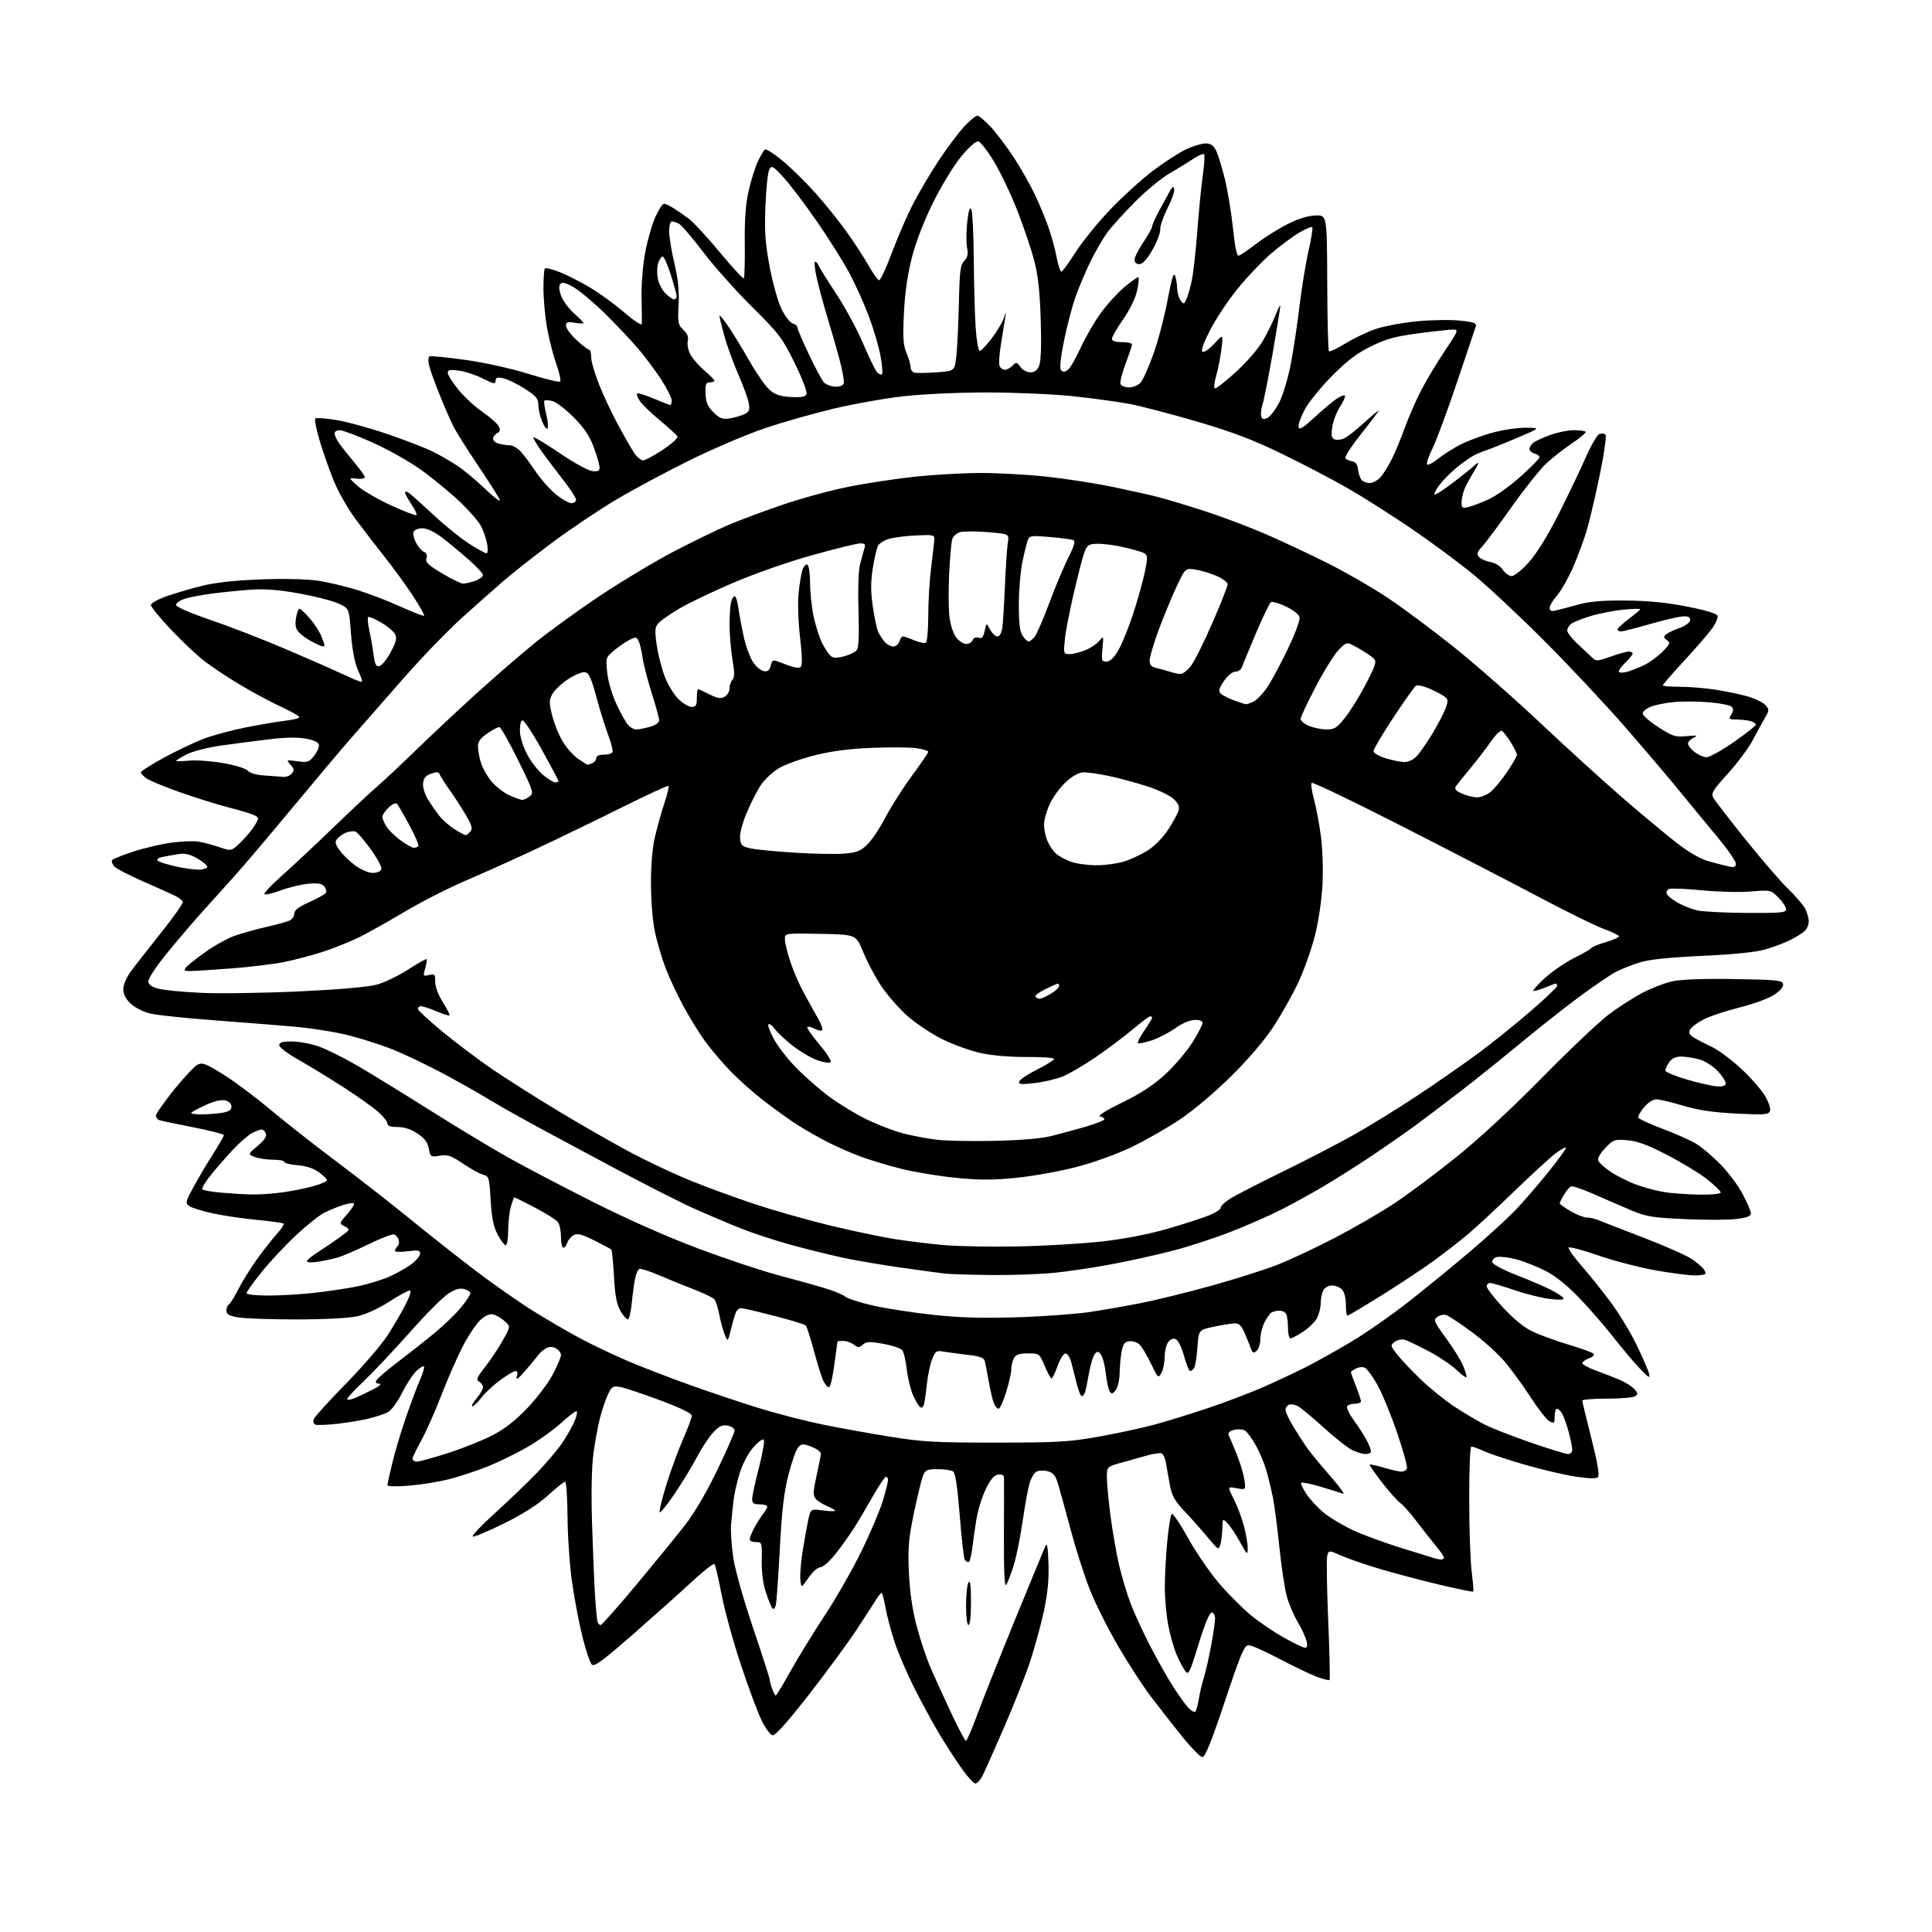 <?xml version="1.0" encoding="UTF-8" standalone="no"?>
<svg 
  version="1.1" 
  xmlns="http://www.w3.org/2000/svg" 
  xmlns:xlink="http://www.w3.org/1999/xlink" 
  xmlns:svg="http://www.w3.org/2000/svg"
  xmlns:rdf="http://www.w3.org/1999/02/22-rdf-syntax-ns#"
  xmlns:cc="http://creativecommons.org/ns#"
  xmlns:dc="http://purl.org/dc/elements/1.1/"
  viewBox="0 0 768 768"
  width="768"
  height="768"
>
<style>svg {background-color: white; }</style>"
<path stroke="none" fill="black" fill-rule="evenodd" d="M387.72,708.97C387.05,708.96 384.67,706.37 382.44,703.22C380.20,700.08 376.28,694.04 373.71,689.80C371.14,685.57 366.58,677.21 363.57,671.22C360.55,665.23 356.97,656.91 355.61,652.73C354.24,648.55 352.65,642.55 352.07,639.40C351.48,636.25 350.82,633.48 350.58,633.25C350.35,633.02 349.37,634.10 348.41,635.66C347.45,637.22 343.84,642.77 340.40,648.00C336.96,653.23 328.42,664.83 321.43,673.80C313.04,684.55 308.17,689.99 307.11,689.80C306.22,689.63 304.28,687.02 302.80,684.00C301.31,680.98 297.62,671.08 294.59,662.00C291.56,652.92 288.09,640.33 286.87,634.00C285.66,627.67 284.38,622.16 284.03,621.75C283.68,621.33 279.81,624.32 275.45,628.38C271.08,632.45 260.52,641.88 252.00,649.35C239.59,660.21 236.25,662.67 235.25,661.67C234.56,660.98 232.92,656.16 231.61,650.96C230.30,645.76 228.44,636.10 227.48,629.50C226.51,622.90 225.67,611.09 225.61,603.25C225.55,595.42 225.12,589.01 224.66,589.00C224.19,589.00 221.06,591.49 217.70,594.54C213.61,598.23 207.83,601.92 200.30,605.62C194.09,608.67 188.53,611.01 187.93,610.81C187.34,610.61 191.27,606.45 196.68,601.55C202.08,596.66 209.58,589.47 213.34,585.58C217.10,581.68 221.69,576.25 223.55,573.50C225.40,570.75 227.62,566.81 228.47,564.75C229.33,562.69 229.61,561.00 229.09,561.00C228.58,561.00 225.76,563.18 222.83,565.85C219.90,568.52 213.90,572.78 209.50,575.31C205.10,577.84 197.99,581.31 193.70,583.01C189.41,584.72 182.57,586.96 178.51,588.00C174.45,589.04 167.27,590.20 162.56,590.58C157.72,590.97 154.00,590.89 154.01,590.39C154.01,589.90 154.89,585.90 155.96,581.50C157.03,577.10 159.45,569.00 161.34,563.50C163.23,558.00 165.74,551.30 166.91,548.61C168.09,545.92 168.81,543.48 168.52,543.19C168.23,542.90 166.88,543.71 165.51,544.99C164.15,546.27 161.58,550.21 159.80,553.74C157.87,557.59 155.55,560.68 154.04,561.44C152.64,562.14 149.25,563.26 146.51,563.93C143.76,564.60 138.17,565.53 134.10,565.98C130.02,566.44 126.11,566.59 125.40,566.32C124.70,566.06 124.38,565.08 124.70,564.17C125.01,563.25 130.79,556.88 137.55,550.00C144.30,543.12 151.83,534.35 154.28,530.50C156.73,526.65 159.93,521.14 161.39,518.25C163.15,514.76 163.61,513.01 162.77,513.02C162.07,513.03 158.43,515.03 154.67,517.47C150.67,520.06 145.49,522.43 142.17,523.19C138.64,523.99 129.52,524.48 118.00,524.49C107.83,524.50 97.36,524.13 94.75,523.69C91.06,523.06 90.00,522.46 90.00,521.00C90.00,519.96 90.46,518.83 91.02,518.49C91.58,518.14 93.21,515.53 94.64,512.68C96.07,509.83 99.31,504.57 101.85,501.00C104.38,497.43 107.99,492.80 109.87,490.72C111.75,488.65 113.04,486.70 112.74,486.41C112.44,486.11 107.77,485.45 102.35,484.95C96.93,484.44 89.01,483.28 84.74,482.37C80.47,481.45 76.20,480.13 75.24,479.42C73.62,478.23 73.74,477.70 76.94,471.82C78.83,468.34 82.31,462.46 84.69,458.74C87.06,455.02 89.00,451.65 88.99,451.24C88.99,450.83 83.48,449.42 76.74,448.10C70.01,446.79 63.94,445.50 63.25,445.25C62.56,444.99 62.00,444.18 62.00,443.45C62.00,442.71 65.19,438.15 69.09,433.30C72.99,428.46 77.19,423.96 78.43,423.30C80.41,422.25 81.61,422.68 88.59,427.00C92.94,429.69 101.31,435.93 107.19,440.86C113.07,445.80 125.00,455.17 133.69,461.69C142.39,468.22 155.57,478.51 163.00,484.56C170.43,490.62 182.12,499.86 189.00,505.09C195.88,510.32 206.22,517.56 212.00,521.17C217.78,524.78 226.44,529.81 231.26,532.35C236.08,534.89 244.40,538.83 249.76,541.12C255.12,543.40 266.25,547.69 274.50,550.65C282.75,553.60 295.35,557.81 302.50,559.99C309.65,562.17 320.90,565.05 327.50,566.38C334.10,567.71 346.02,569.86 354.00,571.14C366.68,573.18 371.95,573.47 396.00,573.46C420.28,573.45 425.02,573.18 436.50,571.14C443.65,569.87 453.57,567.74 458.54,566.41C463.51,565.09 473.41,562.03 480.54,559.62C487.67,557.22 497.61,553.42 502.64,551.19C507.66,548.96 515.00,545.51 518.94,543.53C522.89,541.54 530.97,537.04 536.90,533.51C542.83,529.99 553.27,522.72 560.09,517.35C566.92,511.98 577.90,503.00 584.50,497.39C591.10,491.77 599.03,484.55 602.13,481.34C605.23,478.13 611.18,471.25 615.36,466.07C619.54,460.88 622.76,456.43 622.51,456.18C622.26,455.93 620.35,457.00 618.28,458.56C616.20,460.12 608.88,466.85 602.00,473.50C595.12,480.15 586.80,487.87 583.50,490.64C580.20,493.42 574.12,498.14 570.00,501.15C565.88,504.15 556.60,510.30 549.38,514.81C542.17,519.31 535.98,523.00 535.63,523.00C535.28,523.00 535.00,521.01 535.00,518.57C535.00,515.88 534.38,513.53 533.43,512.57C532.56,511.71 530.78,511.00 529.46,511.00C528.12,511.00 526.62,511.85 526.04,512.93C525.47,514.00 525.00,516.27 525.00,517.98C525.00,519.70 524.35,522.35 523.57,523.87C522.78,525.40 520.31,527.85 518.09,529.32C515.86,530.80 513.58,532.00 513.02,532.00C512.46,532.00 512.00,530.24 512.00,528.08C512.00,525.93 511.73,523.45 511.39,522.58C511.06,521.71 509.82,521.01 508.64,521.02C507.46,521.02 506.00,521.36 505.39,521.77C504.78,522.17 503.54,523.94 502.64,525.70C501.74,527.46 501.00,530.44 501.00,532.33C501.00,534.21 500.33,536.31 499.51,536.99C498.30,538.00 497.91,537.89 497.38,536.36C497.02,535.34 495.92,532.59 494.92,530.25C493.52,526.95 492.59,526.01 490.81,526.06C489.54,526.10 485.80,526.70 482.50,527.39C476.50,528.65 476.50,528.65 476.00,535.57C475.73,539.38 475.14,543.06 474.69,543.75C474.25,544.44 473.53,545.00 473.10,545.00C472.68,545.00 471.57,542.28 470.65,538.96C469.68,535.48 468.28,532.66 467.34,532.30C466.35,531.92 465.18,532.40 464.36,533.53C463.61,534.55 462.98,537.21 462.96,539.44C462.95,541.67 462.36,544.53 461.66,545.78C460.44,547.98 460.29,547.83 457.50,542.01C455.91,538.68 453.84,535.26 452.89,534.40C451.94,533.54 450.12,532.99 448.85,533.17C447.01,533.43 446.38,534.34 445.82,537.50C445.43,539.70 445.09,543.55 445.06,546.06C445.03,548.57 444.33,551.49 443.52,552.56C442.31,554.14 441.87,554.24 441.13,553.13C440.64,552.37 439.94,549.18 439.58,546.02C439.23,542.87 438.36,539.51 437.66,538.56C436.56,537.05 436.23,537.01 435.19,538.27C434.53,539.07 433.51,542.37 432.94,545.61C432.36,548.85 431.66,552.29 431.38,553.25C431.10,554.21 430.50,555.00 430.05,555.00C429.60,555.00 428.71,552.86 428.07,550.25C427.42,547.64 426.45,543.81 425.91,541.75C425.37,539.69 424.31,538.00 423.56,538.00C422.81,538.00 421.39,540.25 420.40,543.00C419.41,545.75 418.33,548.00 418.00,548.00C417.67,548.00 416.45,545.75 415.28,543.00C413.19,538.04 413.13,538.00 408.62,538.00C405.15,538.00 403.83,538.46 403.04,539.93C402.47,541.00 402.00,542.98 402.00,544.33C402.00,545.68 401.08,549.76 399.96,553.39C398.84,557.03 397.48,560.00 396.94,560.00C396.40,560.00 395.55,558.99 395.05,557.75C394.56,556.51 393.64,552.58 393.02,549.00C392.40,545.42 391.68,541.78 391.42,540.89C391.09,539.76 389.26,539.09 385.23,538.65C382.08,538.30 377.81,537.73 375.75,537.38C372.21,536.77 371.93,536.92 370.60,540.12C369.83,541.98 368.90,546.20 368.54,549.50C368.19,552.80 367.68,556.53 367.42,557.79C367.14,559.11 366.48,559.80 365.86,559.41C365.26,559.04 363.96,556.89 362.96,554.62C361.96,552.35 360.83,547.70 360.44,544.27C360.06,540.84 359.24,537.42 358.62,536.68C358.01,535.93 354.60,534.81 351.05,534.18C345.65,533.23 344.34,533.29 342.98,534.52C341.56,535.80 341.12,535.80 339.43,534.52C338.37,533.72 336.49,533.05 335.25,533.03C334.01,533.01 332.96,533.11 332.91,533.25C332.87,533.39 332.30,537.55 331.66,542.50C331.02,547.45 330.05,551.49 329.50,551.47C328.95,551.46 327.95,550.29 327.28,548.89C326.60,547.48 324.93,542.13 323.55,536.99C322.18,531.85 320.70,527.30 320.27,526.87C319.84,526.44 314.18,524.72 307.68,523.05C301.18,521.37 295.27,520.00 294.54,520.00C293.81,520.00 292.89,520.79 292.49,521.75C292.09,522.71 291.21,525.75 290.54,528.50C289.30,533.50 289.30,533.50 288.08,530.50C287.41,528.85 286.44,525.29 285.93,522.60C285.41,519.90 284.55,517.16 284.01,516.51C283.47,515.86 279.76,514.07 275.76,512.53C271.77,511.00 265.45,508.43 261.73,506.82C258.00,505.22 254.55,504.16 254.06,504.47C253.56,504.77 252.86,506.38 252.49,508.04C252.13,509.70 251.53,514.08 251.16,517.78C250.80,521.47 250.08,524.50 249.56,524.50C249.04,524.50 247.72,522.97 246.63,521.10C245.15,518.57 244.50,515.10 244.07,507.44C243.76,501.79 243.28,496.96 243.00,496.70C242.72,496.45 239.68,494.82 236.23,493.09C231.34,490.64 229.54,490.18 228.05,490.97C227.00,491.54 225.85,492.90 225.50,494.00C225.15,495.10 224.45,496.00 223.93,496.00C223.42,496.00 223.00,494.06 223.00,491.69C223.00,489.32 222.44,486.65 221.75,485.76C221.06,484.87 216.99,482.31 212.70,480.07C208.41,477.83 204.72,476.00 204.50,476.00C204.28,476.00 203.63,477.69 203.05,479.75C202.48,481.81 202.01,486.09 202.01,489.25C202.00,492.41 201.56,495.00 201.02,495.00C200.48,495.00 199.04,493.09 197.81,490.75C196.15,487.57 195.45,484.12 195.04,477.07C194.52,468.06 194.39,467.61 192.00,466.95C190.62,466.57 187.03,464.59 184.02,462.54C179.34,459.37 177.98,458.91 174.81,459.41C171.21,459.99 171.07,459.90 170.45,456.57C169.98,454.06 168.76,452.45 165.92,450.57C163.37,448.88 160.67,448.00 158.02,448.00C155.25,448.00 154.00,447.57 154.00,446.60C154.00,445.84 152.31,443.72 150.25,441.91C148.19,440.09 141.92,435.66 136.33,432.06C130.73,428.45 122.75,423.58 118.58,421.23C114.41,418.88 111.00,416.30 111.00,415.48C111.00,414.37 112.25,414.00 116.02,414.00C118.79,414.00 123.62,414.90 126.77,416.01C129.91,417.12 136.99,420.65 142.49,423.87C148.00,427.09 161.05,435.12 171.50,441.71C181.95,448.31 195.90,456.72 202.50,460.40C209.10,464.08 224.18,471.97 236.00,477.93C249.14,484.55 265.28,491.69 277.50,496.28C288.50,500.41 302.90,505.22 309.50,506.95C316.10,508.69 324.40,511.01 327.96,512.09C331.51,513.17 335.11,514.67 335.96,515.41C336.80,516.16 341.68,517.74 346.78,518.92C351.88,520.10 362.68,521.78 370.78,522.65C381.62,523.81 390.51,524.07 404.50,523.63C414.95,523.30 428.00,522.34 433.50,521.50C439.00,520.66 448.23,519.04 454.00,517.90C459.77,516.76 472.38,513.64 482.00,510.97C491.62,508.30 503.55,504.48 508.50,502.49C513.45,500.50 523.35,495.83 530.50,492.12C537.65,488.41 548.00,482.44 553.50,478.86C559.00,475.27 570.25,466.91 578.50,460.28C587.89,452.74 600.81,440.79 613.03,428.36C623.77,417.43 635.69,406.14 639.53,403.25C643.36,400.37 649.42,396.48 653.00,394.61C656.58,392.74 661.98,390.68 665.00,390.04C668.44,389.31 677.61,388.99 689.49,389.19C706.39,389.47 708.51,389.69 708.80,391.19C709.00,392.26 707.69,393.84 705.24,395.46C703.10,396.88 697.02,399.11 691.74,400.42C686.45,401.73 680.04,403.84 677.48,405.12C674.93,406.39 672.42,408.22 671.90,409.18C671.19,410.52 671.50,411.27 673.23,412.38C674.48,413.17 677.63,414.81 680.24,416.02C682.85,417.23 688.15,421.15 692.02,424.73C695.89,428.31 700.21,433.22 701.63,435.63C703.10,438.15 703.94,440.73 703.58,441.66C703.02,443.12 701.46,443.23 690.17,442.66C680.91,442.19 675.08,441.32 669.02,439.51C664.42,438.13 659.64,437.00 658.41,437.00C657.14,437.00 655.05,438.34 653.55,440.13C652.10,441.85 651.07,443.70 651.25,444.24C651.43,444.79 655.84,446.83 661.04,448.77C666.24,450.72 672.30,453.44 674.50,454.82C676.70,456.19 680.98,459.85 684.00,462.94C687.02,466.03 690.96,471.30 692.75,474.67C694.54,478.03 696.00,481.47 696.00,482.32C696.00,483.44 694.45,484.05 690.27,484.57C687.12,484.97 677.94,484.99 669.86,484.62C656.78,484.03 654.44,483.65 648.34,481.08C644.58,479.49 637.94,476.62 633.59,474.69C629.23,472.77 625.16,471.39 624.53,471.63C623.91,471.87 622.63,473.36 621.70,474.94C620.76,476.52 620.00,478.06 620.00,478.36C620.00,478.67 621.95,480.06 624.34,481.46C626.72,482.86 629.63,484.00 630.79,484.00C631.95,484.00 633.94,484.43 635.20,484.96C636.47,485.49 644.70,488.68 653.50,492.06C662.30,495.44 671.08,499.37 673.00,500.80C674.92,502.23 676.83,503.87 677.23,504.45C677.64,505.03 677.98,505.84 677.98,506.25C677.99,506.66 676.05,507.00 673.67,507.00C671.30,507.00 664.21,506.08 657.92,504.96C651.64,503.83 641.44,501.16 635.26,499.03C629.08,496.90 623.81,495.50 623.54,495.93C623.28,496.36 625.56,499.59 628.62,503.11C631.68,506.62 636.88,513.10 640.17,517.50C643.46,521.90 648.12,529.55 650.52,534.50C652.92,539.45 655.17,544.62 655.51,546.00C656.05,548.14 655.51,547.84 651.82,543.97C649.44,541.47 644.70,535.85 641.27,531.47C637.85,527.09 631.72,520.05 627.66,515.83C622.76,510.75 618.20,507.12 614.14,505.07C610.77,503.37 605.57,501.34 602.58,500.56C599.59,499.78 596.19,499.40 595.03,499.70C593.84,500.01 593.04,500.92 593.20,501.74C593.37,502.58 597.63,504.84 603.00,506.94C608.23,508.97 614.38,511.62 616.68,512.81C618.98,514.00 621.15,515.44 621.50,516.00C621.93,516.69 620.21,516.82 616.32,516.39C613.12,516.03 606.72,514.45 602.09,512.87C597.46,511.29 593.08,510.00 592.34,510.00C591.60,510.00 591.00,510.62 591.00,511.38C591.00,512.14 593.95,515.94 597.55,519.83C601.80,524.42 605.92,527.76 609.30,529.35C612.16,530.70 618.55,533.02 623.50,534.51C628.45,535.99 632.91,537.60 633.41,538.07C633.94,538.57 633.21,539.35 631.66,539.94C630.20,540.49 629.00,541.38 629.00,541.90C629.00,542.43 631.59,543.80 634.75,544.95C637.91,546.10 642.17,547.77 644.22,548.66C646.27,549.55 648.72,551.14 649.68,552.20C651.18,553.86 651.22,554.25 649.96,555.05C649.16,555.55 644.11,555.98 638.75,555.98C633.39,555.99 629.00,556.34 628.99,556.75C628.99,557.16 630.61,563.95 632.61,571.83C635.04,581.44 635.91,586.49 635.23,587.17C634.56,587.84 631.64,587.78 626.36,586.98C622.04,586.33 613.14,584.26 606.60,582.38C600.05,580.50 592.68,578.07 590.22,576.98C587.76,575.89 585.35,575.00 584.87,575.00C584.39,575.00 584.01,584.56 584.03,596.25C584.05,607.94 584.50,620.84 585.03,624.92C585.55,629.00 585.83,632.50 585.64,632.69C585.45,632.88 579.49,631.66 572.40,629.98C565.30,628.30 554.77,625.52 549.00,623.82C543.23,622.11 536.18,619.70 533.34,618.45C528.17,616.19 528.17,616.19 527.58,618.53C527.26,619.81 527.44,631.33 527.98,644.11C528.53,656.90 528.76,667.57 528.51,667.83C528.25,668.08 525.90,667.47 523.27,666.47C520.65,665.48 513.96,662.26 508.41,659.33C502.87,656.40 497.43,654.00 496.34,654.00C494.64,654.00 493.28,657.20 486.93,676.25C481.68,691.96 479.06,698.50 478.01,698.50C477.19,698.50 473.45,694.67 469.68,690.00C465.92,685.33 460.35,678.19 457.29,674.15C454.23,670.10 448.41,661.10 444.35,654.15C440.29,647.19 435.21,637.00 433.07,631.50C430.92,626.00 427.55,615.42 425.58,608.00C423.60,600.58 421.38,592.50 420.65,590.05C419.59,586.52 418.72,585.44 416.50,584.84C414.96,584.43 412.94,584.49 412.02,584.99C411.10,585.48 409.85,587.60 409.24,589.69C408.63,591.79 407.39,598.64 406.48,604.92C405.57,611.20 403.97,619.07 402.92,622.42C401.87,625.76 400.55,629.17 399.99,630.00C399.30,631.03 399.01,624.83 399.08,610.00C399.13,598.17 399.13,587.91 399.09,587.18C399.04,586.40 398.08,585.99 396.75,586.18C395.15,586.41 393.73,588.08 391.84,592.00C390.37,595.02 388.70,600.42 388.13,604.00C387.55,607.58 386.80,612.86 386.45,615.75C386.10,618.64 385.43,621.00 384.97,621.00C384.50,621.00 383.83,620.53 383.48,619.96C383.12,619.39 382.23,611.45 381.50,602.32C380.57,590.78 379.76,585.46 378.83,584.88C378.10,584.41 375.35,584.02 372.73,584.02C368.44,584.00 367.84,584.28 366.87,586.75C366.27,588.26 364.66,594.90 363.29,601.50C361.18,611.63 360.87,615.29 361.30,625.00C361.64,632.57 362.66,639.77 364.30,646.05C365.67,651.30 368.12,658.73 369.75,662.55C371.38,666.37 375.10,674.56 378.01,680.75C380.91,686.94 383.60,692.00 383.97,692.00C384.34,692.00 386.35,687.39 388.42,681.75C390.49,676.11 397.25,659.12 403.43,644.00C409.62,628.88 415.09,615.60 415.59,614.50C416.24,613.08 416.58,615.10 416.79,621.49C417.00,627.84 416.46,633.43 414.95,640.49C413.77,646.00 411.27,655.10 409.40,660.73C407.52,666.35 402.83,678.20 398.98,687.04C395.13,695.89 391.30,704.45 390.47,706.07C389.63,707.68 388.40,708.99 387.72,708.97zM475.06,680.46C475.48,680.20 476.12,678.08 476.48,675.74C476.84,673.41 477.76,669.48 478.52,667.00C479.29,664.52 480.60,658.74 481.45,654.14C482.30,649.54 483.00,644.70 483.00,643.39C483.00,642.06 482.41,641.00 481.66,641.00C480.81,641.00 478.89,645.62 476.45,653.58C472.98,664.92 472.46,665.99 471.20,664.33C470.43,663.33 468.91,660.48 467.82,658.00C466.72,655.52 465.19,650.20 464.42,646.16C463.64,642.13 463.01,635.15 463.03,630.66C463.04,626.17 463.49,618.03 464.02,612.56C464.55,607.09 465.34,602.26 465.77,601.83C466.20,601.40 469.14,605.73 472.30,611.44C475.47,617.15 481.10,625.35 484.83,629.66C488.55,633.97 494.28,639.67 497.55,642.32C500.82,644.98 506.65,648.91 510.50,651.06C514.35,653.21 518.07,654.98 518.77,654.99C519.65,655.00 519.83,654.17 519.35,652.26C518.97,650.75 517.40,647.38 515.86,644.76C514.32,642.15 512.39,637.65 511.56,634.76C510.74,631.87 509.39,622.96 508.57,614.97C507.75,606.98 506.57,597.98 505.95,594.97C505.32,591.96 504.17,587.25 503.39,584.50C502.60,581.75 500.73,577.29 499.23,574.58C497.73,571.88 495.78,569.23 494.90,568.69C494.03,568.15 492.07,568.02 490.56,568.39C488.94,568.80 488.04,569.58 488.35,570.29C488.65,570.96 490.02,574.22 491.40,577.54C492.78,580.86 494.22,585.54 494.60,587.93C495.30,592.28 495.30,592.28 491.61,591.59C487.91,590.89 487.91,590.89 490.46,595.93C491.87,598.70 493.69,603.54 494.51,606.69C495.33,609.84 495.99,613.79 495.98,615.46C495.96,618.31 495.78,618.16 492.94,613.00C491.28,609.98 489.04,606.61 487.96,605.53C486.01,603.57 486.00,603.58 485.90,607.53C485.85,609.71 485.49,612.60 485.12,613.94C484.46,616.29 484.27,616.18 479.97,610.99C477.51,608.03 473.38,603.39 470.80,600.68C467.08,596.78 465.89,594.68 465.11,590.63C464.58,587.81 463.87,583.85 463.54,581.82C463.21,579.80 462.39,577.95 461.72,577.72C461.05,577.49 458.48,577.86 456.00,578.56C453.52,579.25 448.91,580.55 445.75,581.44C440.00,583.06 440.00,583.06 440.00,587.34C440.00,589.70 440.67,596.72 441.49,602.94C442.31,609.16 443.86,617.93 444.93,622.43C445.99,626.92 448.00,633.62 449.39,637.30C450.77,640.98 454.21,648.46 457.02,653.94C459.83,659.41 463.95,666.73 466.17,670.19C468.39,673.66 471.13,677.50 472.25,678.72C473.37,679.94 474.64,680.72 475.06,680.46zM308.38,674.00C308.62,674.00 311.27,669.61 314.27,664.25C317.27,658.89 323.43,648.88 327.95,642.00C332.48,635.12 339.03,623.65 342.51,616.50C345.99,609.35 349.78,600.42 350.92,596.64C352.06,592.87 353.00,589.16 353.00,588.39C353.00,587.63 352.64,587.00 352.20,587.00C351.76,587.00 349.42,590.49 347.01,594.75C344.59,599.01 341.19,604.75 339.44,607.50C337.69,610.25 334.39,614.86 332.10,617.75C329.79,620.68 327.14,623.00 326.11,623.00C325.08,623.00 323.01,624.83 321.39,627.18C318.50,631.36 318.50,631.36 318.16,627.93C317.97,626.04 318.35,621.12 319.00,617.00C319.65,612.88 320.64,607.31 321.20,604.64C322.21,599.77 322.21,599.77 327.11,600.42C329.80,600.78 332.00,600.83 332.00,600.55C332.00,600.26 330.54,599.42 328.75,598.67C326.96,597.92 324.92,596.61 324.21,595.76C323.16,594.49 323.22,592.87 324.54,586.86C325.43,582.81 326.23,578.86 326.33,578.07C326.43,577.25 324.86,576.00 322.69,575.16C319.32,573.85 318.71,573.86 317.38,575.20C316.54,576.03 314.78,580.94 313.46,586.10C311.63,593.24 310.80,600.31 310.00,615.50C309.42,626.50 308.71,636.58 308.42,637.89C308.13,639.22 307.52,639.89 307.07,639.39C306.62,638.90 305.44,636.02 304.45,633.00C303.31,629.50 302.71,624.87 302.80,620.25C302.93,613.17 302.88,613.00 300.47,613.00C299.11,613.00 298.00,612.53 298.00,611.95C298.00,611.37 298.74,609.46 299.64,607.70C300.54,605.94 302.12,603.43 303.14,602.12C304.16,600.80 305.00,599.34 305.00,598.87C305.00,598.39 303.65,598.00 302.00,598.00C299.61,598.00 299.00,597.57 299.00,595.89C299.00,594.73 300.21,589.11 301.69,583.41C303.16,577.71 304.02,572.69 303.59,572.27C303.15,571.85 301.26,573.27 299.38,575.44C297.39,577.73 295.15,582.00 294.02,585.68C292.95,589.14 291.83,594.12 291.54,596.74C291.24,599.36 290.83,603.57 290.61,606.10C290.40,608.64 290.79,614.49 291.47,619.10C292.18,623.92 295.55,635.87 299.35,647.11C303.01,657.89 306.00,667.20 306.00,667.79C306.00,668.39 306.44,670.02 306.98,671.43C307.51,672.85 308.15,674.00 308.38,674.00zM238.76,646.00C239.21,646.00 245.63,638.74 253.04,629.86C260.44,620.98 269.16,610.29 272.41,606.11C276.03,601.46 280.98,592.99 285.16,584.31C288.92,576.50 292.00,569.47 292.00,568.68C292.00,567.88 290.77,567.00 289.28,566.71C287.13,566.30 285.91,566.87 283.51,569.42C281.84,571.20 278.96,575.54 277.12,579.07C275.28,582.61 271.25,589.24 268.16,593.82C265.07,598.39 262.39,601.66 262.19,601.08C262.00,600.49 263.25,595.49 264.97,589.95C266.69,584.41 269.65,576.35 271.55,572.03C273.45,567.71 275.00,563.54 275.00,562.76C275.00,561.85 270.37,559.61 262.25,556.58C255.24,553.97 248.11,551.60 246.41,551.32C243.66,550.87 243.13,551.20 241.69,554.25C240.79,556.14 239.38,560.29 238.55,563.48C237.72,566.67 236.52,573.14 235.90,577.85C235.17,583.34 234.97,593.48 235.36,605.97C235.70,616.71 236.23,629.55 236.55,634.50C236.88,639.45 237.32,644.06 237.54,644.75C237.76,645.44 238.31,646.00 238.76,646.00zM385.00,646.00C384.42,646.00 384.01,642.76 384.02,638.25C384.02,633.99 384.47,629.83 385.00,629.00C385.66,627.97 385.97,630.41 385.98,636.75C385.99,642.26 385.60,646.00 385.00,646.00zM572.75,619.92C573.44,619.96 574.00,619.63 574.00,619.18C574.00,618.73 572.53,616.59 570.73,614.43C568.93,612.27 565.48,607.88 563.06,604.69C560.64,601.49 557.75,598.23 556.63,597.45C555.51,596.67 552.24,592.99 549.36,589.28C546.49,585.57 544.29,582.38 544.47,582.20C544.65,582.01 547.18,582.57 550.08,583.43C552.99,584.29 556.13,585.00 557.07,585.00C558.02,585.00 559.01,584.42 559.28,583.72C559.55,583.01 557.80,576.65 555.39,569.58C552.98,562.51 549.44,553.91 547.52,550.47C545.60,547.04 543.31,543.95 542.44,543.62C541.57,543.28 539.99,543.47 538.93,544.04C537.87,544.61 537.00,545.26 537.00,545.50C537.00,545.73 537.90,548.21 539.00,551.00C540.10,553.79 541.00,556.51 541.00,557.04C541.00,557.57 539.90,558.00 538.56,558.00C537.22,558.00 535.83,558.46 535.49,559.02C535.14,559.58 536.41,562.17 538.30,564.77C540.19,567.37 542.47,570.94 543.37,572.70C544.27,574.46 545.00,576.37 545.00,576.95C545.00,577.53 544.06,578.00 542.90,578.00C541.75,578.00 539.36,577.32 537.60,576.48C535.84,575.65 530.73,571.62 526.24,567.53C521.74,563.45 517.11,559.60 515.95,558.98C514.79,558.35 513.20,558.09 512.42,558.39C511.64,558.69 511.00,559.62 511.00,560.45C511.00,561.29 512.44,564.34 514.19,567.23C515.95,570.13 518.52,574.08 519.91,576.00C521.29,577.92 525.37,582.85 528.96,586.94C532.56,591.04 534.77,594.11 533.88,593.78C532.99,593.44 529.00,592.19 525.03,591.01C521.06,589.83 517.56,589.11 517.26,589.41C516.96,589.71 517.87,591.71 519.29,593.86C520.71,596.00 523.85,599.38 526.28,601.37C528.71,603.36 534.02,606.52 538.10,608.40C542.17,610.27 550.90,613.46 557.50,615.49C564.10,617.51 569.95,619.32 570.50,619.51C571.05,619.69 572.06,619.88 572.75,619.92zM165.82,581.00C166.81,581.00 172.48,579.43 178.40,577.51C184.33,575.59 192.28,572.39 196.07,570.39C200.72,567.95 205.17,564.45 209.73,559.63C213.45,555.70 217.96,549.73 219.75,546.35C221.54,542.98 223.00,539.51 223.00,538.65C223.00,537.78 222.10,536.59 221.00,536.00C219.60,535.25 218.41,535.24 217.05,535.97C215.98,536.55 214.52,537.83 213.80,538.84C213.09,539.84 210.76,542.65 208.64,545.08C205.91,548.20 204.97,548.84 205.45,547.25C205.89,545.80 205.71,545.00 204.95,545.00C204.30,545.00 201.56,546.62 198.85,548.61C196.15,550.59 192.77,553.74 191.35,555.61C189.93,557.47 188.33,559.00 187.79,559.00C187.26,559.00 187.99,557.62 189.41,555.92C190.83,554.23 192.00,552.23 192.00,551.47C192.00,550.72 191.31,549.71 190.46,549.24C189.16,548.51 189.54,547.58 192.79,543.44C194.92,540.72 198.08,535.98 199.81,532.91C202.97,527.32 202.97,527.32 200.73,525.27C199.50,524.15 197.54,522.94 196.36,522.58C194.88,522.13 193.31,522.71 191.23,524.46C189.58,525.85 186.38,530.54 184.11,534.90C181.85,539.25 177.94,548.14 175.43,554.66C172.92,561.17 169.32,569.27 167.43,572.66C165.54,576.05 164.00,579.31 164.00,579.91C164.00,580.51 164.82,581.00 165.82,581.00zM623.25,577.97C624.27,577.99 625.00,577.27 624.99,576.25C624.98,575.29 624.37,572.23 623.63,569.45C622.89,566.68 621.76,563.42 621.11,562.20C620.46,560.99 619.50,560.00 618.96,560.00C618.43,560.00 618.00,561.37 618.00,563.04C618.00,565.79 617.81,565.97 615.93,564.96C614.79,564.35 611.35,559.95 608.27,555.18C605.20,550.41 600.47,543.96 597.77,540.85C595.08,537.74 589.27,532.56 584.87,529.35C580.48,526.13 576.05,523.19 575.04,522.82C574.02,522.44 572.39,522.73 571.39,523.46C569.71,524.68 569.94,525.25 574.78,531.89C577.64,535.81 580.66,540.64 581.49,542.63C582.32,544.62 583.00,546.73 583.00,547.33C583.00,547.92 581.31,546.77 579.25,544.78C577.19,542.78 572.12,539.36 568.00,537.17C563.88,534.99 559.58,532.93 558.45,532.60C557.32,532.26 555.54,532.62 554.49,533.38C552.64,534.73 552.66,534.87 555.16,538.14C556.57,539.99 560.73,544.42 564.41,548.00C568.08,551.58 574.24,556.57 578.08,559.11C581.93,561.64 587.43,564.89 590.29,566.33C593.16,567.78 601.35,570.98 608.50,573.45C615.65,575.92 622.29,577.96 623.25,577.97zM141.25,555.67C143.04,554.92 146.30,553.36 148.50,552.20C150.91,550.93 151.79,550.07 150.70,550.04C149.45,550.01 149.15,549.57 149.70,548.61C150.14,547.84 154.10,544.48 158.50,541.13C162.90,537.79 169.43,532.63 173.01,529.67C176.59,526.71 181.20,522.24 183.26,519.73C185.32,517.22 187.00,514.69 187.00,514.10C187.00,513.52 185.86,512.75 184.47,512.40C182.67,511.95 180.82,512.51 178.04,514.36C175.89,515.78 169.04,522.69 162.82,529.71C156.59,536.73 148.46,545.36 144.75,548.89C141.04,552.42 138.00,555.70 138.00,556.17C138.00,556.64 139.46,556.42 141.25,555.67zM106.54,515.00C111.24,515.00 119.45,514.52 124.79,513.94C130.13,513.35 137.88,512.20 142.00,511.37C146.12,510.54 151.96,508.75 154.96,507.39C157.96,506.03 161.90,503.79 163.71,502.41C165.52,501.03 167.00,499.19 167.00,498.32C167.00,497.00 166.17,496.85 162.00,497.41C159.25,497.77 157.00,497.69 157.00,497.23C157.00,496.78 157.46,495.94 158.03,495.37C158.60,494.80 158.79,493.62 158.46,492.74C158.12,491.87 157.31,490.95 156.65,490.70C155.99,490.44 151.41,492.21 146.48,494.62C141.54,497.03 135.93,499.44 134.00,499.96C132.07,500.49 128.59,501.22 126.25,501.59C123.91,501.95 122.00,501.86 122.00,501.38C122.00,500.90 123.95,499.27 126.32,497.77C128.69,496.28 132.59,493.63 134.98,491.90C139.28,488.78 139.30,488.73 137.06,487.53C134.78,486.31 134.78,486.31 138.03,482.62C139.81,480.59 141.01,478.68 140.70,478.37C140.39,478.06 138.42,478.36 136.32,479.04C134.22,479.71 130.89,481.08 128.93,482.07C126.96,483.05 121.90,487.08 117.68,491.02C113.46,494.96 107.31,501.54 104.01,505.65C100.70,509.76 98.00,513.54 98.00,514.06C98.00,514.58 101.84,515.00 106.54,515.00zM394.14,506.84C386.09,506.75 377.93,506.51 376.00,506.31C374.07,506.10 366.03,505.02 358.11,503.89C350.20,502.77 339.70,500.97 334.79,499.90C329.87,498.83 320.82,496.59 314.67,494.92C308.53,493.25 299.45,490.28 294.50,488.31C289.55,486.34 281.23,482.82 276.00,480.47C270.77,478.13 256.82,471.05 245.00,464.75C233.18,458.44 218.39,450.51 212.14,447.12C205.90,443.73 197.35,438.86 193.14,436.31C188.94,433.75 180.55,429.07 174.50,425.89C168.45,422.72 160.11,418.77 155.96,417.11C151.82,415.46 144.17,413.00 138.96,411.65C133.76,410.29 123.65,408.68 116.50,408.07C109.35,407.45 94.72,406.29 84.00,405.49C73.28,404.68 62.36,403.53 59.75,402.91C57.12,402.30 53.66,400.55 52.00,399.00C49.98,397.11 49.00,395.24 49.00,393.25C49.00,391.59 50.24,388.59 51.84,386.40C53.40,384.26 58.80,377.33 63.84,371.01C68.88,364.70 72.86,359.07 72.67,358.51C72.49,357.96 71.25,356.94 69.92,356.25C68.59,355.57 62.78,352.95 57.00,350.43C51.22,347.91 45.95,345.15 45.28,344.28C44.61,343.41 44.28,342.36 44.54,341.93C44.81,341.51 48.50,340.00 52.76,338.60C57.02,337.19 63.83,335.57 67.90,335.00C71.97,334.43 76.92,334.23 78.90,334.56C80.88,334.89 84.64,335.88 87.25,336.78C92.01,338.40 92.01,338.40 95.78,334.72C97.85,332.69 100.34,329.70 101.30,328.07C102.98,325.22 102.98,325.06 101.23,324.12C100.23,323.59 95.70,322.20 91.18,321.05C86.66,319.89 78.00,317.20 71.95,315.07C65.90,312.94 59.83,310.46 58.47,309.57C57.11,308.68 56.00,307.54 56.00,307.05C56.00,306.55 60.21,303.86 65.36,301.08C70.50,298.29 77.59,294.94 81.11,293.62C84.62,292.30 92.00,290.31 97.50,289.20C103.00,288.09 110.09,286.89 113.25,286.52C116.41,286.16 119.00,285.51 119.00,285.08C119.00,284.65 115.74,282.80 111.75,280.96C107.76,279.13 100.45,275.21 95.50,272.24C90.55,269.28 84.13,265.03 81.23,262.79C78.33,260.55 72.36,254.93 67.98,250.29C63.59,245.66 60.00,241.26 60.00,240.53C60.00,239.78 62.77,238.21 66.25,237.00C69.69,235.80 76.10,233.93 80.50,232.84C85.85,231.52 93.63,230.69 104.00,230.31C113.43,229.98 122.32,230.20 126.70,230.88C130.67,231.50 137.64,233.17 142.20,234.59C146.77,236.01 154.47,238.98 159.31,241.19C164.16,243.40 168.33,245.00 168.58,244.75C168.83,244.51 166.85,240.97 164.18,236.90C161.51,232.83 156.65,226.12 153.38,222.00C150.11,217.88 144.83,211.03 141.65,206.78C138.32,202.33 134.45,195.55 132.53,190.78C130.69,186.23 128.18,179.01 126.94,174.74C125.70,170.47 124.97,166.70 125.32,166.35C125.67,166.00 129.41,166.28 133.64,166.96C137.87,167.64 147.14,170.19 154.24,172.62C161.34,175.05 169.47,178.22 172.32,179.65C175.17,181.09 179.53,183.62 182.00,185.27C184.47,186.92 189.38,191.03 192.89,194.39C196.40,197.75 199.01,199.71 198.67,198.75C198.34,197.79 194.50,191.71 190.16,185.25C185.81,178.79 181.34,171.70 180.23,169.49C179.12,167.29 176.62,161.56 174.69,156.75C172.75,151.94 170.87,146.70 170.52,145.10C170.17,143.50 170.25,141.96 170.71,141.68C171.16,141.40 177.60,142.03 185.02,143.07C192.86,144.18 203.41,146.52 210.24,148.66C216.70,150.69 222.30,152.04 222.67,151.66C223.05,151.28 222.35,148.12 221.12,144.63C219.89,141.15 218.25,134.74 217.48,130.40C216.70,126.05 216.05,119.09 216.03,114.92C216.02,110.75 216.27,107.06 216.61,106.72C216.94,106.39 219.53,107.02 222.36,108.12C225.19,109.22 230.58,111.94 234.33,114.16C238.09,116.37 244.28,120.87 248.08,124.14C251.89,127.42 255.05,129.51 255.12,128.80C255.19,128.08 255.15,123.41 255.03,118.42C254.91,113.26 255.53,105.49 256.47,100.42C257.38,95.51 259.20,89.14 260.51,86.25C261.82,83.36 263.35,81.00 263.92,81.00C264.49,81.00 266.21,81.79 267.74,82.75C269.28,83.71 272.03,85.62 273.87,87.00C275.70,88.38 281.24,94.38 286.18,100.34C291.12,106.29 295.40,110.93 295.69,110.65C295.98,110.36 296.14,104.09 296.06,96.71C295.95,87.31 296.41,81.09 297.58,75.90C298.50,71.83 300.15,66.58 301.24,64.24C302.34,61.89 303.64,59.72 304.14,59.42C304.63,59.11 307.83,61.19 311.23,64.04C314.64,66.88 320.45,72.60 324.15,76.73C327.84,80.87 333.33,87.69 336.35,91.88C339.37,96.07 343.34,102.16 345.17,105.40C347.00,108.64 348.93,111.34 349.45,111.40C349.98,111.45 352.26,106.55 354.52,100.50C356.79,94.45 360.48,85.90 362.72,81.50C364.96,77.10 369.53,69.33 372.88,64.24C376.23,59.15 380.84,52.96 383.11,50.49C385.39,48.02 387.82,46.00 388.50,46.00C389.18,46.00 391.61,48.02 393.89,50.50C396.17,52.97 400.31,58.47 403.08,62.71C405.85,66.96 409.61,73.59 411.43,77.46C413.26,81.33 415.69,87.20 416.83,90.50C417.98,93.80 419.41,99.09 420.03,102.25C420.64,105.41 421.48,108.00 421.90,108.00C422.31,108.00 424.82,104.57 427.48,100.37C430.14,96.18 436.37,88.51 441.32,83.32C446.28,78.14 453.97,71.15 458.42,67.79C462.86,64.44 468.75,60.64 471.50,59.36C474.25,58.07 477.73,57.02 479.22,57.01C481.19,57.00 482.34,57.76 483.36,59.75C484.13,61.26 485.71,66.33 486.86,71.00C488.00,75.67 489.48,84.58 490.14,90.79C491.00,98.93 491.68,101.95 492.56,101.61C493.24,101.36 496.42,99.15 499.64,96.70C502.86,94.26 508.39,90.81 511.93,89.03C516.05,86.95 519.99,85.74 522.93,85.65C527.50,85.50 527.50,85.50 527.59,112.26C527.64,126.97 527.95,139.28 528.28,139.61C528.60,139.94 531.49,138.59 534.68,136.61C537.88,134.64 543.20,132.07 546.50,130.90C549.80,129.73 557.23,128.32 563.01,127.75C568.79,127.18 576.60,127.04 580.35,127.45C586.11,128.06 587.10,128.44 586.62,129.84C586.31,130.75 582.96,140.72 579.17,152.00C575.39,163.28 571.01,175.07 569.45,178.22C567.89,181.37 566.92,184.26 567.31,184.64C567.69,185.02 569.70,183.97 571.78,182.29C573.87,180.62 577.88,178.08 580.70,176.65C583.52,175.23 589.12,173.14 593.14,172.03C597.17,170.91 603.17,170.01 606.48,170.03C612.50,170.06 612.50,170.06 603.00,174.10C597.77,176.32 592.33,178.50 590.89,178.96C589.45,179.41 587.20,180.34 585.89,181.02C584.58,181.71 581.59,183.81 579.25,185.70C576.91,187.59 573.81,190.69 572.36,192.59C570.91,194.50 569.95,196.29 570.24,196.57C570.53,196.86 573.85,194.73 577.63,191.85C581.41,188.96 585.09,186.01 585.82,185.30C586.55,184.58 587.34,184.00 587.58,184.00C587.83,184.00 586.99,185.69 585.73,187.75C584.46,189.81 582.88,192.76 582.21,194.30C581.55,195.84 581.00,198.25 581.00,199.66C581.00,201.95 581.29,202.15 583.75,201.55C585.26,201.18 588.88,199.80 591.78,198.48C594.69,197.16 600.43,193.06 604.53,189.37C608.64,185.68 612.00,182.25 612.00,181.74C612.00,181.23 611.10,180.58 610.00,180.29C608.90,180.00 608.00,179.20 608.00,178.51C608.00,177.81 608.64,176.71 609.42,176.06C610.20,175.42 613.24,174.01 616.16,172.94C619.08,171.87 623.32,171.00 625.57,171.00C627.82,171.00 629.94,171.28 630.28,171.61C630.62,171.95 628.23,174.01 624.97,176.18C621.71,178.36 617.03,182.02 614.58,184.32C612.12,186.62 605.98,194.35 600.92,201.50C595.86,208.65 590.59,215.72 589.21,217.21C587.20,219.38 586.93,220.22 587.88,221.36C588.54,222.15 590.59,223.08 592.44,223.42C594.44,223.80 596.46,225.06 597.43,226.53C598.32,227.89 599.90,229.00 600.94,229.00C601.99,229.00 605.08,226.48 607.82,223.41C610.98,219.86 615.32,212.82 619.68,204.16C623.46,196.65 628.27,186.60 630.36,181.82C632.46,177.05 634.89,172.87 635.75,172.54C636.62,172.21 637.72,172.32 638.19,172.79C638.67,173.27 637.69,180.25 635.97,188.58C634.28,196.78 631.97,206.65 630.85,210.50C629.73,214.35 627.25,221.07 625.34,225.44C623.44,229.80 620.56,234.88 618.94,236.72C617.32,238.56 616.00,240.78 616.00,241.65C616.00,242.77 616.65,243.09 618.25,242.73C619.49,242.46 623.42,241.42 627.00,240.42C631.85,239.08 636.74,238.64 646.25,238.73C655.04,238.80 662.62,239.54 670.61,241.11C677.73,242.50 682.41,243.90 682.73,244.74C683.02,245.48 682.10,247.71 680.69,249.69C679.28,251.67 674.28,257.47 669.57,262.57C664.85,267.67 661.00,272.11 661.00,272.42C661.00,272.74 663.95,273.00 667.56,273.00C671.17,273.00 677.35,273.48 681.31,274.07C685.26,274.66 691.07,275.83 694.20,276.69C697.34,277.54 700.70,279.12 701.68,280.19C703.37,282.07 703.37,282.29 701.61,285.33C700.59,287.07 698.39,291.10 696.72,294.27C695.04,297.44 690.59,303.42 686.82,307.56C680.92,314.03 680.12,315.35 681.03,317.06C681.62,318.16 687.42,325.68 693.92,333.77C700.43,341.87 708.09,350.75 710.95,353.50C713.82,356.25 716.80,359.72 717.58,361.20C718.36,362.69 719.00,364.98 719.00,366.30C719.00,367.61 718.21,369.38 717.25,370.23C716.29,371.07 713.70,372.66 711.50,373.76C709.30,374.85 704.88,376.50 701.67,377.42C697.86,378.52 689.23,379.40 676.67,379.97C663.73,380.56 655.71,381.39 652.00,382.53C648.98,383.46 644.70,385.13 642.50,386.25C640.30,387.37 633.55,391.96 627.50,396.46C621.45,400.96 611.10,409.13 604.50,414.61C597.90,420.10 587.55,428.41 581.50,433.09C575.45,437.76 567.12,444.07 563.00,447.11C558.88,450.15 550.77,455.79 545.00,459.65C539.23,463.51 530.53,469.00 525.67,471.86C520.81,474.72 513.19,478.89 508.72,481.14C504.26,483.38 495.50,487.22 489.26,489.66C483.02,492.10 472.87,495.42 466.71,497.04C460.54,498.66 449.65,501.10 442.50,502.45C435.35,503.81 424.84,505.39 419.14,505.96C413.45,506.53 402.20,506.93 394.14,506.84zM405.00,495.46C415.73,495.24 430.73,494.34 438.34,493.48C446.83,492.51 456.70,490.60 463.84,488.54C470.25,486.69 477.75,484.27 480.50,483.17C483.25,482.06 485.39,480.68 485.25,480.09C485.12,479.50 486.80,477.89 488.99,476.51C491.18,475.13 500.44,470.36 509.57,465.91C518.70,461.46 531.42,454.88 537.84,451.29C544.25,447.70 555.80,440.58 563.50,435.47C571.20,430.35 582.00,422.85 587.50,418.79C593.00,414.73 602.34,407.23 608.25,402.12C614.16,397.02 619.00,392.43 619.00,391.92C619.00,391.41 618.76,391.00 618.47,391.00C618.18,391.00 616.32,391.68 614.35,392.50C612.37,393.32 610.25,393.98 609.63,393.95C609.01,393.93 610.98,391.65 614.00,388.90C617.02,386.14 622.33,382.49 625.79,380.79C629.25,379.08 632.31,377.31 632.59,376.86C632.87,376.40 635.56,375.31 638.56,374.44C641.57,373.57 643.81,372.50 643.54,372.07C643.28,371.64 640.46,370.33 637.28,369.16C634.10,367.99 622.73,362.39 612.00,356.71C601.27,351.03 576.67,338.31 557.33,328.45C537.99,318.58 521.84,310.83 521.44,311.23C521.04,311.62 521.44,314.55 522.32,317.72C523.19,320.90 524.44,327.55 525.09,332.50C525.76,337.62 526.02,346.03 525.69,352.00C525.36,358.08 524.07,366.59 522.63,372.21C521.26,377.54 518.34,385.75 516.14,390.45C513.94,395.14 509.58,402.92 506.46,407.74C502.88,413.26 496.66,420.60 489.64,427.57C483.10,434.08 474.61,441.25 469.07,444.97C463.88,448.45 455.10,453.46 449.57,456.10C443.76,458.88 434.48,462.20 427.63,463.97C421.10,465.65 410.42,467.56 403.89,468.21C394.67,469.14 389.31,469.13 379.77,468.18C373.02,467.51 363.17,465.87 357.88,464.52C352.59,463.18 345.38,461.00 341.86,459.67C338.35,458.35 332.66,455.85 329.22,454.11C325.78,452.38 320.39,449.32 317.24,447.32C314.08,445.33 307.90,440.89 303.50,437.47C299.10,434.05 293.00,428.61 289.94,425.37C286.89,422.14 282.55,417.00 280.30,413.94C278.05,410.87 274.16,404.57 271.65,399.94C269.15,395.30 265.93,388.40 264.50,384.62C263.08,380.83 261.22,374.53 260.37,370.62C259.47,366.48 258.80,358.47 258.78,351.50C258.75,343.71 259.32,337.05 260.39,332.50C261.30,328.65 262.98,322.66 264.13,319.19C265.27,315.71 266.00,312.66 265.74,312.41C265.49,312.16 257.23,315.96 247.39,320.86C237.55,325.76 222.30,333.15 213.50,337.28C204.70,341.41 191.96,347.16 185.18,350.04C178.41,352.93 167.61,358.42 161.18,362.24C154.76,366.07 146.57,370.67 143.00,372.46C139.43,374.25 132.90,376.88 128.50,378.31C124.10,379.74 117.09,381.59 112.92,382.43C108.75,383.26 99.30,384.41 91.92,384.97C84.54,385.53 77.21,386.00 75.63,386.00C73.19,386.00 72.94,385.77 74.00,384.50C74.68,383.68 78.14,380.93 81.69,378.40C85.24,375.87 90.51,372.97 93.40,371.95C96.30,370.93 102.00,369.35 106.08,368.43C110.16,367.51 114.29,366.35 115.25,365.85C116.21,365.34 117.00,364.11 117.00,363.10C117.00,361.83 118.83,360.45 122.97,358.60C126.25,357.12 129.21,355.47 129.55,354.92C129.89,354.36 129.60,353.22 128.90,352.37C127.95,351.23 126.32,350.96 122.56,351.30C119.78,351.56 114.86,352.74 111.63,353.93C108.41,355.13 105.48,355.80 105.13,355.44C104.79,355.07 107.88,351.79 112.00,348.14C116.12,344.49 125.35,335.86 132.50,328.95C139.65,322.05 147.53,314.68 150.00,312.57C152.47,310.46 159.22,304.14 165.00,298.52C170.78,292.90 181.57,282.78 189.00,276.03C196.43,269.28 207.22,259.94 213.00,255.27C218.78,250.61 230.47,242.16 239.00,236.49C247.53,230.83 260.57,223.03 268.00,219.15C275.43,215.28 285.13,210.57 289.56,208.67C294.00,206.78 303.67,203.17 311.06,200.65C318.45,198.13 330.26,194.91 337.30,193.50C344.34,192.09 356.27,190.28 363.80,189.48C371.34,188.68 383.12,188.02 390.00,188.02C396.88,188.02 408.57,188.67 416.00,189.47C423.43,190.27 435.01,192.05 441.74,193.43C448.47,194.81 456.79,196.66 460.24,197.55C463.68,198.44 472.12,200.98 479.00,203.21C485.88,205.44 496.68,209.51 503.00,212.26C509.32,215.00 520.35,220.17 527.50,223.74C534.65,227.31 545.45,233.53 551.50,237.55C557.55,241.58 569.48,250.45 578.00,257.27C586.52,264.08 602.05,277.73 612.50,287.58C622.96,297.44 637.81,310.93 645.50,317.58C653.20,324.22 662.81,332.21 666.86,335.33C671.56,338.96 676.07,341.51 679.36,342.42C682.19,343.19 685.74,344.10 687.25,344.43C689.45,344.92 690.00,344.68 690.00,343.26C690.00,342.28 686.63,337.44 682.51,332.49C678.38,327.55 671.53,319.23 667.26,314.00C663.00,308.77 653.24,297.30 645.56,288.50C637.88,279.70 623.70,264.58 614.05,254.91C604.40,245.23 591.77,233.41 586.00,228.64C580.23,223.87 568.98,215.53 561.00,210.11C553.02,204.69 541.65,197.47 535.72,194.07C529.79,190.66 518.09,184.54 509.72,180.47C498.07,174.80 490.11,171.77 475.79,167.57C465.50,164.55 453.35,161.38 448.79,160.53C444.23,159.68 434.20,158.32 426.50,157.50C418.80,156.69 403.50,156.02 392.50,156.01C381.00,156.01 366.76,156.65 359.00,157.54C351.57,158.38 338.98,160.63 331.00,162.54C323.02,164.46 310.88,167.92 304.00,170.24C297.12,172.56 283.85,178.21 274.50,182.80C265.15,187.39 251.75,194.57 244.72,198.76C237.68,202.95 226.19,210.68 219.18,215.94C212.16,221.20 203.56,227.98 200.06,231.01C196.57,234.03 189.21,240.55 183.71,245.50C178.22,250.45 167.82,261.20 160.61,269.40C153.40,277.59 143.90,288.43 139.50,293.49C135.10,298.54 124.26,311.41 115.41,322.09C106.56,332.77 96.43,344.69 92.91,348.58C89.38,352.48 83.31,359.23 79.42,363.58C75.53,367.94 69.34,375.22 65.67,379.78C62.00,384.33 59.00,388.92 59.00,389.98C59.00,391.35 60.09,392.22 62.75,392.98C64.81,393.57 72.63,394.34 80.11,394.68C87.60,395.02 105.15,394.75 119.11,394.09C135.33,393.32 146.47,392.33 149.96,391.35C152.97,390.51 158.53,387.81 162.33,385.36C166.12,382.90 169.39,381.06 169.60,381.26C169.80,381.47 169.54,383.11 169.02,384.91C168.12,388.07 168.18,388.17 170.54,387.58C172.78,387.02 173.00,387.25 173.00,390.29C173.00,392.27 174.23,395.54 176.05,398.42C177.73,401.07 178.92,403.42 178.69,403.64C178.47,403.87 176.16,403.14 173.56,402.03C170.96,400.91 168.16,400.00 167.33,400.00C166.51,400.00 166.02,400.56 166.24,401.25C166.46,401.94 170.89,405.99 176.07,410.26C181.26,414.53 190.02,421.13 195.54,424.92C201.07,428.72 213.15,436.37 222.39,441.93C231.63,447.49 244.66,454.94 251.34,458.47C258.03,462.00 268.68,466.98 275.00,469.52C281.32,472.07 292.57,476.18 300.00,478.65C307.43,481.12 320.70,484.90 329.50,487.04C338.30,489.18 349.84,491.62 355.15,492.47C360.45,493.32 369.45,494.44 375.15,494.94C380.84,495.45 394.27,495.69 405.00,495.46zM100.00,474.82C103.03,474.90 108.65,474.51 112.50,473.96C116.35,473.41 121.86,472.29 124.75,471.46C127.64,470.62 130.00,469.59 130.00,469.16C130.00,468.73 128.56,467.31 126.79,466.00C124.68,464.44 121.76,463.48 118.29,463.19C115.38,462.95 113.00,462.36 113.00,461.88C113.00,461.39 111.00,461.00 108.57,461.00C106.13,461.00 102.86,460.51 101.32,459.92C98.50,458.83 98.50,458.83 102.40,455.54C105.06,453.29 106.11,451.73 105.68,450.62C105.34,449.73 104.58,449.00 103.98,449.00C103.39,449.00 101.69,449.64 100.20,450.42C98.72,451.20 95.44,454.02 92.93,456.67C90.41,459.33 86.42,463.88 84.05,466.79C81.68,469.70 80.07,472.40 80.45,472.79C80.84,473.18 84.16,473.77 87.83,474.09C91.50,474.42 96.97,474.75 100.00,474.82zM675.75,474.88C680.58,474.95 684.00,474.59 684.00,474.01C684.00,473.47 681.54,471.10 678.54,468.74C675.53,466.38 668.37,462.03 662.63,459.07C654.89,455.07 650.80,453.57 646.84,453.25C641.80,452.85 641.31,453.02 638.12,456.35C636.14,458.41 634.97,460.48 635.30,461.34C635.61,462.15 637.81,464.14 640.18,465.76C642.56,467.38 647.18,469.70 650.45,470.91C653.72,472.13 658.90,473.49 661.95,473.94C665.00,474.39 671.21,474.81 675.75,474.88zM395.00,453.51C405.67,453.29 413.80,452.60 418.00,451.56C421.57,450.68 427.76,449.00 431.75,447.83C435.74,446.66 439.00,445.36 439.00,444.93C439.00,444.50 438.21,443.98 437.25,443.78C436.22,443.57 439.80,441.33 446.00,438.31C453.42,434.71 458.45,431.42 463.17,427.09C466.84,423.72 471.68,418.06 473.92,414.51C476.16,410.96 478.00,407.44 478.00,406.69C478.00,405.79 476.89,405.37 474.75,405.45C472.84,405.53 469.72,406.88 467.18,408.73C464.80,410.47 460.61,412.63 457.86,413.55C455.12,414.46 452.63,414.96 452.34,414.67C452.05,414.38 453.20,412.12 454.90,409.64C456.61,407.16 458.00,404.88 458.00,404.57C458.00,404.26 457.64,404.00 457.21,404.00C456.77,404.00 453.73,406.27 450.46,409.05C447.18,411.83 440.50,416.84 435.62,420.20C430.73,423.55 424.62,427.10 422.04,428.08C419.45,429.06 414.51,430.18 411.04,430.58C405.88,431.16 404.82,431.03 405.17,429.89C405.41,429.13 408.62,426.99 412.30,425.14C415.99,423.29 419.00,421.39 419.00,420.93C419.00,420.47 414.16,420.13 408.25,420.17C401.82,420.22 394.48,419.61 390.00,418.65C385.88,417.76 378.90,415.25 374.50,413.06C370.10,410.87 363.76,406.61 360.41,403.60C357.05,400.58 352.39,395.17 350.05,391.58C347.71,387.98 344.55,381.99 343.05,378.27C340.31,371.50 340.31,371.50 326.15,371.22C312.00,370.95 312.00,370.95 312.00,373.31C312.00,374.61 312.94,378.56 314.09,382.08C315.24,385.61 317.64,391.20 319.44,394.50C321.23,397.80 323.77,402.38 325.08,404.68C326.40,406.98 327.18,409.15 326.82,409.51C326.46,409.87 325.21,409.65 324.03,409.02C322.85,408.39 321.48,408.01 320.98,408.19C320.47,408.36 322.52,411.40 325.53,414.95C328.54,418.50 330.63,421.77 330.18,422.22C329.73,422.67 327.40,422.35 325.00,421.50C322.60,420.65 318.23,418.11 315.30,415.85C312.37,413.59 309.12,410.56 308.07,409.12C307.02,407.68 305.86,406.81 305.48,407.18C305.11,407.56 306.08,410.22 307.65,413.09C309.21,415.97 313.19,421.08 316.50,424.45C319.80,427.83 325.65,432.95 329.50,435.83C333.35,438.72 340.10,442.83 344.50,444.97C348.90,447.12 355.43,449.62 359.00,450.53C362.57,451.45 368.43,452.57 372.00,453.03C375.57,453.49 385.93,453.70 395.00,453.51zM80.25,442.99C82.59,442.98 86.19,442.70 88.25,442.36C91.01,441.90 92.00,441.25 92.00,439.89C92.00,438.76 91.05,437.80 89.55,437.42C87.96,437.03 85.14,437.71 81.55,439.35C78.50,440.75 76.00,442.14 76.00,442.44C76.00,442.75 77.91,443.00 80.25,442.99zM682.75,431.87C684.96,431.96 686.00,431.54 686.00,430.57C686.00,429.79 684.53,427.59 682.74,425.68C680.91,423.75 677.72,421.74 675.49,421.12C673.29,420.51 670.06,420.01 668.31,420.01C666.14,420.00 664.61,420.71 663.56,422.22C662.70,423.44 662.00,424.94 662.00,425.54C662.00,426.14 665.94,427.78 670.75,429.19C675.56,430.59 680.96,431.79 682.75,431.87zM413.31,397.00C413.96,396.99 415.96,396.10 417.75,395.01C419.54,393.92 421.00,392.57 421.00,392.01C421.00,391.46 420.79,391.00 420.53,391.00C420.27,391.00 418.04,391.98 415.58,393.18C413.11,394.37 411.33,395.72 411.61,396.18C411.89,396.63 412.65,397.00 413.31,397.00zM694.25,362.90C707.97,362.99 710.00,362.80 710.00,361.42C710.00,360.56 708.62,358.47 706.94,356.78C703.90,353.74 703.83,353.73 695.96,354.38C691.61,354.75 682.86,354.54 676.52,353.92C670.17,353.30 664.32,353.05 663.51,353.36C662.70,353.67 662.27,354.55 662.56,355.30C662.85,356.06 664.81,357.65 666.91,358.83C669.01,360.01 672.48,361.39 674.61,361.89C676.75,362.39 685.59,362.84 694.25,362.90zM148.18,347.00C149.77,347.00 151.30,346.37 151.60,345.60C151.89,344.83 150.02,341.26 147.42,337.65C144.83,334.05 142.10,330.87 141.35,330.58C140.60,330.29 138.96,330.45 137.70,330.92C136.44,331.40 134.83,332.50 134.12,333.36C133.02,334.68 133.17,335.44 135.04,338.05C136.26,339.77 139.07,342.49 141.28,344.09C143.51,345.70 146.59,347.00 148.18,347.00zM79.50,345.69C81.15,345.59 82.46,345.05 82.40,344.50C82.35,343.95 80.55,342.48 78.40,341.23C75.55,339.57 73.56,339.11 71.00,339.51C69.08,339.82 66.22,340.32 64.65,340.64C62.90,340.98 62.16,341.56 62.73,342.13C63.24,342.64 66.55,343.69 70.08,344.47C73.61,345.25 77.85,345.80 79.50,345.69zM435.57,343.96C438.91,343.98 443.86,343.34 446.57,342.54C449.28,341.73 453.62,339.73 456.21,338.08C458.96,336.34 462.35,332.90 464.36,329.80C466.26,326.88 468.11,323.49 468.47,322.26C468.96,320.59 468.44,319.38 466.41,317.51C464.92,316.12 460.05,313.84 455.60,312.43C451.14,311.02 444.43,309.22 440.68,308.44C436.94,307.65 432.55,307.00 430.94,307.00C428.96,307.00 426.66,308.22 423.85,310.75C421.56,312.81 418.64,316.75 417.35,319.50C416.07,322.25 415.02,325.98 415.01,327.78C415.00,329.59 415.61,332.51 416.36,334.28C417.11,336.05 418.66,338.33 419.80,339.35C420.94,340.36 423.58,341.80 425.68,342.55C427.78,343.30 432.23,343.93 435.57,343.96zM335.50,339.33C340.51,338.94 342.03,338.35 344.73,335.76C346.51,334.04 349.77,329.18 351.97,324.94C354.18,320.70 358.91,313.26 362.49,308.40C366.07,303.54 369.00,299.24 369.00,298.84C369.00,298.45 366.93,297.81 364.41,297.43C361.88,297.06 353.89,296.99 346.66,297.28C337.57,297.65 330.52,298.57 323.88,300.24C318.59,301.57 312.25,303.83 309.81,305.27C307.36,306.70 304.14,309.64 302.64,311.79C301.15,313.95 298.57,318.95 296.90,322.91C295.11,327.18 294.01,331.39 294.19,333.26C294.46,336.06 294.96,336.52 298.50,337.27C300.70,337.73 308.57,338.49 316.00,338.96C323.43,339.42 332.20,339.59 335.50,339.33zM164.48,337.00C165.13,337.00 165.95,336.72 166.29,336.38C166.63,336.03 165.06,332.32 162.80,328.13C160.54,323.93 158.31,320.08 157.86,319.56C157.36,319.00 156.01,319.58 154.51,320.99C153.13,322.29 152.00,323.96 152.00,324.71C152.00,325.46 152.77,327.25 153.71,328.68C154.65,330.12 157.19,332.58 159.36,334.15C161.53,335.72 163.83,337.00 164.48,337.00zM185.13,331.99C185.47,332.00 186.30,331.34 186.97,330.53C187.95,329.35 187.59,328.06 185.06,323.78C183.34,320.88 180.41,316.37 178.56,313.77C176.70,311.17 174.99,308.47 174.76,307.77C174.44,306.81 173.62,306.75 171.42,307.52C169.30,308.26 168.41,309.29 168.18,311.29C168.00,312.87 168.82,315.63 170.12,317.77C171.36,319.82 173.46,322.85 174.80,324.50C176.13,326.15 178.86,328.51 180.86,329.74C182.86,330.98 184.78,331.99 185.13,331.99zM207.56,317.98C208.14,317.99 209.46,317.38 210.50,316.62C212.29,315.31 212.09,314.65 205.94,302.15C202.40,294.94 199.04,289.04 198.48,289.02C197.92,289.01 195.78,290.14 193.73,291.54C191.03,293.37 190.00,294.79 190.00,296.67C190.00,298.10 190.51,300.98 191.14,303.08C191.77,305.17 193.65,308.55 195.32,310.57C196.99,312.60 200.19,315.09 202.43,316.11C204.67,317.12 206.98,317.97 207.56,317.98zM587.12,316.96C588.55,316.98 590.93,316.06 592.39,314.91C593.85,313.76 596.84,310.18 599.03,306.96C601.21,303.74 603.00,300.63 603.00,300.03C603.00,299.44 601.89,297.21 600.54,295.06C599.19,292.92 597.62,290.88 597.06,290.53C596.49,290.19 594.56,292.03 592.76,294.64C590.97,297.25 587.23,302.11 584.45,305.44C581.67,308.77 579.06,312.07 578.63,312.77C578.11,313.62 578.94,314.51 581.18,315.48C583.01,316.27 585.68,316.94 587.12,316.96zM220.73,311.00C221.43,311.00 222.00,310.76 222.00,310.48C222.00,310.19 219.01,304.55 215.35,297.94C211.69,291.34 208.20,286.11 207.60,286.33C206.99,286.54 206.59,288.58 206.69,290.86C206.80,293.19 208.10,297.25 209.66,300.11C211.18,302.92 214.01,306.51 215.94,308.11C217.88,309.70 220.03,311.00 220.73,311.00zM112.63,308.82C113.80,308.92 115.32,308.32 116.02,307.48C117.05,306.24 116.95,305.60 115.48,303.98C113.71,302.02 113.75,302.00 118.18,302.61C122.26,303.17 122.88,302.97 124.88,300.43C126.09,298.89 126.94,296.93 126.78,296.07C126.58,295.07 124.71,294.19 121.55,293.61C118.36,293.03 113.23,293.12 107.06,293.87C101.80,294.50 93.22,295.62 88.00,296.35C82.62,297.11 76.65,298.63 74.25,299.86C71.91,301.06 70.00,302.22 70.00,302.45C70.00,302.67 72.36,302.63 75.25,302.36C78.14,302.09 84.32,302.55 88.98,303.39C93.78,304.26 97.94,305.56 98.55,306.40C99.20,307.30 101.79,308.03 105.07,308.26C108.06,308.46 111.46,308.71 112.63,308.82zM233.57,304.00C233.71,304.00 234.55,303.73 235.42,303.39C236.29,303.06 237.00,302.16 237.00,301.39C237.00,300.52 238.09,300.00 239.94,300.00C241.56,300.00 243.14,299.58 243.45,299.07C243.77,298.56 243.03,295.53 241.82,292.32C240.61,289.12 238.46,282.23 237.04,277.00C234.96,269.31 234.09,267.44 232.47,267.21C231.36,267.05 228.32,268.34 225.70,270.08C223.07,271.81 220.28,274.49 219.49,276.01C218.24,278.44 218.25,279.54 219.56,284.65C220.39,287.87 222.30,292.52 223.82,294.98C225.33,297.45 228.08,300.48 229.93,301.73C231.78,302.98 233.42,304.00 233.57,304.00zM558.21,302.93C559.90,302.97 561.82,302.03 563.30,300.43C564.61,299.02 567.47,294.86 569.67,291.18C571.86,287.51 574.16,283.03 574.78,281.24C575.78,278.32 575.67,277.83 573.70,276.54C572.49,275.75 569.79,274.39 567.71,273.52C565.62,272.65 563.44,272.23 562.86,272.58C562.29,272.94 558.26,278.62 553.91,285.20C549.56,291.78 546.00,297.79 546.00,298.55C546.00,299.34 548.07,300.58 550.75,301.40C553.36,302.20 556.72,302.89 558.21,302.93zM678.41,301.00C679.59,301.00 684.48,298.27 689.28,294.93C694.07,291.59 698.00,288.49 698.00,288.05C698.00,287.60 696.99,286.96 695.75,286.63C694.51,286.30 692.03,286.02 690.24,286.01C687.25,286.00 687.08,285.84 688.22,284.02C689.12,282.57 689.15,281.75 688.34,280.94C687.72,280.32 683.68,279.52 679.36,279.16C675.04,278.80 668.73,278.77 665.35,279.09C661.96,279.41 657.80,280.26 656.10,280.96C654.39,281.67 653.00,282.87 653.00,283.65C653.00,284.42 655.81,286.86 659.25,289.08C664.92,292.73 665.97,293.06 670.50,292.63C674.57,292.24 675.08,292.35 673.25,293.23C672.01,293.82 671.00,294.88 671.00,295.58C671.00,296.28 672.19,297.79 673.63,298.93C675.08,300.07 677.23,301.00 678.41,301.00zM252.90,289.99C253.78,289.99 256.19,289.52 258.25,288.95C260.59,288.30 262.00,287.30 262.00,286.31C262.00,285.43 260.69,280.61 259.09,275.60C257.49,270.60 255.86,264.25 255.46,261.50C255.07,258.75 254.33,255.71 253.83,254.74C253.01,253.15 252.66,253.12 250.08,254.46C248.52,255.27 245.78,257.16 244.00,258.66C240.83,261.32 240.77,261.52 241.38,267.41C241.75,270.88 243.31,276.20 245.06,279.95C246.74,283.54 248.83,287.26 249.71,288.23C250.59,289.21 252.03,290.00 252.90,289.99zM527.23,289.96C530.52,290.00 531.41,289.42 534.85,285.06C537.00,282.35 540.72,276.29 543.12,271.60C546.98,264.07 547.32,262.90 546.00,261.66C545.17,260.89 542.45,259.08 539.93,257.64C535.37,255.03 535.37,255.03 532.13,258.36C530.35,260.20 526.22,266.83 522.95,273.10C519.68,279.37 517.00,285.08 517.00,285.80C517.00,286.51 518.46,287.73 520.25,288.51C522.04,289.29 525.18,289.94 527.23,289.96zM274.90,281.00C276.63,281.00 277.00,280.39 277.00,277.50C277.00,275.57 277.24,274.00 277.54,274.00C277.84,274.00 279.87,274.91 282.05,276.03C285.13,277.60 286.48,277.81 288.01,276.99C289.11,276.41 290.00,274.91 290.00,273.66C290.00,272.42 290.52,270.88 291.15,270.25C292.03,269.37 292.03,267.38 291.15,262.10C290.52,258.26 290.01,252.05 290.01,248.31C290.02,244.56 290.30,240.49 290.63,239.25C290.96,238.01 291.60,237.00 292.06,237.00C292.51,237.00 293.17,239.14 293.54,241.75C293.90,244.36 294.86,249.52 295.67,253.21C296.48,256.89 298.14,261.39 299.35,263.21C300.57,265.02 302.51,266.64 303.66,266.80C305.19,267.03 305.93,266.43 306.39,264.57C307.03,262.04 307.03,262.04 312.17,264.07C315.59,265.41 317.64,265.76 318.31,265.09C318.97,264.43 318.88,260.52 318.04,253.41C317.30,247.18 317.06,239.80 317.46,235.73C317.84,231.89 318.56,227.65 319.07,226.31C319.58,224.97 320.45,224.16 321.00,224.50C321.55,224.84 322.01,228.13 322.02,231.81C322.03,235.49 322.67,241.49 323.44,245.14C324.22,248.80 325.75,253.55 326.85,255.71C327.95,257.87 329.48,260.15 330.24,260.79C331.26,261.63 332.70,261.66 335.57,260.89C337.73,260.31 340.00,259.21 340.60,258.43C341.34,257.48 341.56,252.30 341.26,242.76C341.00,234.62 341.25,226.78 341.84,224.50C342.40,222.30 343.17,219.49 343.55,218.25C344.12,216.38 343.85,216.00 341.98,216.00C340.73,216.00 332.24,218.08 323.11,220.62C313.57,223.27 300.12,227.97 291.50,231.65C283.25,235.19 273.57,239.81 270.00,241.94C266.42,244.06 262.73,246.64 261.79,247.68C260.33,249.30 260.22,250.49 261.03,256.20C261.55,259.86 262.95,265.47 264.14,268.67C265.34,271.88 267.78,275.96 269.56,277.75C271.34,279.54 273.75,281.00 274.90,281.00zM495.20,279.93C495.59,279.97 496.96,279.52 498.24,278.94C499.53,278.35 502.00,275.76 503.75,273.19C505.50,270.61 509.22,263.67 512.03,257.76C515.14,251.22 516.91,246.30 516.56,245.18C516.23,244.16 513.77,242.30 511.09,241.04C508.40,239.78 505.77,239.03 505.23,239.36C504.69,239.69 502.00,245.26 499.26,251.73C496.52,258.20 494.00,264.29 493.67,265.25C493.34,266.21 492.16,267.00 491.07,267.00C489.88,267.00 488.04,268.51 486.54,270.72C484.53,273.69 484.27,274.69 485.26,275.69C485.94,276.37 488.30,277.59 490.50,278.40C492.70,279.20 494.82,279.89 495.20,279.93zM143.25,270.95C143.66,270.98 144.00,270.83 144.00,270.63C144.00,270.42 143.15,268.28 142.10,265.88C140.94,263.19 139.94,257.70 139.50,251.65C138.80,241.80 138.80,241.80 134.33,239.82C131.88,238.74 124.84,236.95 118.68,235.86C111.01,234.49 105.14,234.03 100.00,234.38C95.88,234.67 88.95,235.36 84.62,235.92C80.28,236.48 75.22,237.43 73.37,238.04C71.52,238.66 70.00,239.74 70.00,240.46C70.00,241.25 75.47,243.63 83.69,246.44C91.21,249.00 104.60,254.19 113.44,257.97C122.27,261.75 132.43,266.20 136.00,267.87C139.57,269.54 142.84,270.93 143.25,270.95zM469.20,267.92C470.13,267.96 472.05,266.49 473.46,264.64C474.88,262.79 478.72,255.06 482.02,247.46C485.31,239.87 488.00,233.04 488.00,232.27C488.00,231.51 486.07,230.03 483.71,228.99C481.35,227.94 477.56,226.79 475.29,226.43C471.17,225.77 471.17,225.77 467.50,233.64C465.49,237.96 462.30,245.72 460.42,250.87C458.54,256.02 457.00,261.30 457.00,262.60C457.00,264.36 457.70,265.12 459.75,265.57C461.26,265.90 463.62,266.55 465.00,267.01C466.38,267.47 468.26,267.88 469.20,267.92zM646.89,267.03C648.47,266.58 651.46,265.40 653.53,264.42C655.61,263.43 658.87,261.06 660.79,259.15C663.90,256.03 664.09,255.54 662.62,254.47C661.25,253.46 661.20,253.08 662.34,252.13C663.10,251.51 665.46,250.39 667.61,249.65C669.75,248.91 671.65,247.56 671.82,246.65C672.06,245.43 671.41,245.00 669.32,245.01C667.77,245.01 661.83,246.36 656.12,248.01C650.41,249.65 645.12,251.00 644.37,251.00C643.62,251.00 643.00,250.63 643.00,250.19C643.00,249.74 645.02,247.85 647.50,246.00C649.98,244.15 652.00,242.42 652.00,242.17C652.00,241.92 648.96,242.00 645.25,242.36C641.54,242.71 635.66,243.87 632.19,244.93C628.72,245.98 625.23,247.39 624.44,248.05C623.65,248.71 623.00,249.88 623.00,250.66C623.00,251.43 624.69,253.66 626.75,255.60C628.81,257.54 631.42,260.00 632.54,261.06C634.55,262.98 634.63,262.98 640.26,261.00C643.39,259.90 646.64,259.00 647.48,259.00C648.31,259.00 649.00,259.37 649.00,259.81C649.00,260.26 647.67,261.90 646.04,263.47C644.41,265.03 643.29,266.65 643.55,267.08C643.81,267.50 645.32,267.48 646.89,267.03zM150.82,264.80C151.74,264.62 153.76,262.13 155.30,259.27C157.54,255.10 157.88,253.65 157.03,252.06C156.44,250.96 153.93,248.87 151.44,247.41C148.95,245.95 146.65,245.01 146.34,245.32C146.03,245.64 146.25,248.05 146.83,250.70C147.41,253.34 148.17,257.66 148.51,260.31C149.01,264.09 149.50,265.05 150.82,264.80zM439.83,263.00C441.25,263.00 442.77,261.54 444.57,258.46C446.04,255.97 448.72,249.33 450.54,243.71C452.35,238.10 454.42,230.66 455.13,227.19C456.24,221.76 456.22,220.75 454.96,219.96C454.16,219.46 450.30,218.33 446.39,217.45C442.48,216.58 437.54,216.01 435.41,216.18C431.54,216.50 431.54,216.50 427.75,232.00C425.67,240.53 423.69,250.31 423.34,253.75C422.72,259.93 422.74,260.00 425.23,260.00C426.62,260.00 429.45,259.29 431.53,258.42C433.61,257.56 436.08,255.89 437.02,254.72C438.69,252.66 438.73,252.75 438.25,257.80C437.79,262.56 437.92,263.00 439.83,263.00zM128.25,256.96C127.84,256.93 125.92,256.08 124.00,255.06C122.07,254.04 119.72,252.35 118.78,251.31C117.51,249.91 117.22,248.43 117.66,245.70C117.99,243.67 118.61,242.00 119.03,242.00C119.45,242.00 121.25,243.65 123.02,245.68C124.80,247.70 126.87,250.84 127.63,252.65C128.38,254.45 129.00,256.18 129.00,256.47C129.00,256.76 128.66,256.98 128.25,256.96zM355.09,257.00C356.07,257.00 357.15,256.10 357.50,255.00C357.85,253.90 358.50,253.00 358.95,253.00C359.39,253.00 361.41,253.69 363.42,254.53C365.44,255.37 367.52,255.80 368.04,255.47C368.57,255.15 369.00,250.30 369.00,244.69C369.00,239.09 369.52,230.45 370.15,225.50C370.79,220.55 371.35,215.60 371.40,214.50C371.49,212.65 370.97,212.52 364.50,212.82C360.65,213.00 355.82,213.57 353.77,214.10C351.71,214.63 349.59,215.90 349.04,216.92C348.50,217.93 347.55,222.03 346.93,226.01C346.08,231.46 346.10,235.26 346.99,241.36C347.64,245.82 348.65,250.37 349.22,251.48C349.79,252.59 350.94,254.29 351.78,255.25C352.62,256.21 354.11,257.00 355.09,257.00zM384.10,256.00C385.18,256.00 386.33,255.31 386.65,254.47C387.00,253.55 387.94,253.16 388.99,253.50C390.34,253.93 390.90,253.30 391.42,250.78C392.11,247.50 392.11,247.50 393.59,250.25C394.40,251.76 395.70,253.00 396.49,253.00C397.32,253.00 398.12,251.66 398.41,249.75C398.68,247.96 399.16,240.43 399.47,233.00C399.78,225.57 400.29,217.87 400.61,215.88C401.19,212.25 401.19,212.25 392.81,211.55C388.20,211.17 383.25,211.15 381.81,211.51C380.35,211.88 378.90,213.13 378.53,214.33C378.17,215.53 377.61,221.73 377.30,228.12C376.99,234.51 377.05,242.25 377.43,245.32C377.83,248.48 379.00,252.00 380.14,253.45C381.24,254.85 383.03,256.00 384.10,256.00zM408.90,255.00C409.34,255.00 410.37,254.21 411.20,253.25C412.04,252.29 414.64,246.32 416.99,240.00C419.33,233.68 422.76,225.50 424.59,221.84C427.12,216.80 427.61,215.06 426.59,214.67C425.85,214.39 421.66,213.85 417.28,213.46C410.05,212.83 409.24,212.94 408.59,214.63C408.19,215.66 407.22,219.57 406.43,223.32C405.65,227.06 405.00,234.73 405.00,240.34C405.00,247.97 405.39,251.12 406.56,252.78C407.41,254.00 408.47,255.00 408.90,255.00zM184.10,231.99C184.98,232.00 187.12,231.51 188.85,230.90C190.58,230.30 192.00,229.27 192.00,228.62C192.00,227.98 189.41,225.17 186.25,222.40C183.09,219.62 178.33,215.69 175.67,213.67C172.63,211.36 169.75,210.00 167.89,210.00C166.27,210.00 164.69,210.63 164.40,211.41C164.10,212.19 164.55,214.16 165.39,215.79C166.24,217.42 167.65,219.03 168.53,219.37C169.58,219.78 169.93,220.66 169.53,221.91C169.03,223.48 170.20,224.61 175.71,227.91C179.44,230.16 183.22,231.99 184.10,231.99zM193.38,219.97C193.87,219.99 194.01,218.45 193.70,216.55C193.39,214.65 192.39,211.52 191.47,209.59C190.56,207.65 186.57,203.02 182.61,199.28C178.65,195.55 171.69,189.85 167.16,186.62C162.62,183.38 154.00,178.55 148.00,175.87C142.00,173.19 136.17,171.00 135.04,171.00C133.92,171.00 133.00,171.57 133.00,172.28C133.00,172.98 133.76,174.67 134.69,176.03C135.62,177.39 138.32,180.80 140.69,183.61C143.06,186.42 145.00,189.15 145.00,189.68C145.00,190.22 143.54,190.48 141.75,190.27C138.50,189.89 138.50,189.89 142.19,193.20C144.23,195.01 150.20,198.48 155.46,200.90C160.73,203.32 165.27,205.06 165.57,204.77C165.86,204.47 164.95,202.54 163.55,200.48C162.15,198.41 161.00,196.28 161.00,195.74C161.00,195.20 161.79,195.35 162.75,196.09C163.71,196.82 168.15,200.81 172.62,204.96C177.08,209.11 183.38,214.17 186.62,216.22C189.85,218.27 192.90,219.95 193.38,219.97zM227.09,200.00C228.14,200.00 229.00,199.39 229.00,198.65C229.00,197.91 226.64,194.29 223.75,190.61C220.86,186.93 217.04,181.86 215.25,179.35C213.46,176.83 212.00,174.38 212.00,173.90C212.00,173.41 216.67,176.18 222.37,180.05C228.38,184.13 233.95,187.17 235.62,187.29C238.01,187.46 238.46,187.14 238.29,185.38C238.17,184.22 237.08,180.62 235.87,177.39C234.30,173.19 232.04,169.88 227.97,165.81C224.83,162.67 221.06,159.80 219.59,159.43C218.11,159.06 216.68,158.98 216.41,159.26C216.13,159.53 216.43,161.81 217.06,164.32C217.69,166.83 217.99,169.47 217.72,170.19C217.43,170.94 216.53,169.90 215.61,167.78C214.73,165.74 214.00,162.69 214.00,161.02C214.00,158.42 213.19,157.46 208.51,154.47C205.50,152.53 201.67,150.68 200.01,150.35C197.64,149.88 197.00,150.10 197.00,151.39C197.00,152.80 196.27,152.67 191.99,150.50C189.24,149.10 184.97,147.68 182.49,147.34C178.89,146.85 178.00,147.03 178.00,148.23C178.00,149.06 179.88,152.04 182.18,154.87C184.47,157.69 188.79,161.68 191.76,163.72C194.74,165.77 197.63,168.31 198.20,169.37C198.99,170.85 198.85,171.50 197.61,172.20C196.73,172.69 196.00,173.70 196.00,174.43C196.00,175.17 197.01,176.04 198.25,176.37C199.49,176.70 201.43,176.98 202.58,176.99C203.72,176.99 205.67,178.09 206.92,179.41C208.17,180.74 210.83,184.30 212.84,187.32C214.85,190.34 218.46,194.43 220.84,196.41C223.23,198.38 226.05,200.00 227.09,200.00zM544.45,192.00C545.66,192.00 547.58,190.99 548.72,189.75C549.85,188.51 551.90,185.25 553.27,182.50C554.63,179.75 556.91,174.27 558.33,170.31C559.75,166.36 562.56,159.84 564.58,155.84C566.60,151.83 570.91,144.60 574.15,139.77C579.65,131.59 579.89,131.00 577.71,131.00C576.43,131.00 570.23,131.67 563.94,132.49C554.62,133.71 551.11,134.67 545.00,137.67C539.39,140.43 535.48,143.39 529.50,149.43C525.10,153.87 520.23,159.87 518.68,162.76C517.13,165.66 516.01,168.80 516.19,169.74C516.44,171.07 517.90,170.18 522.64,165.83C526.01,162.73 529.96,159.42 531.41,158.46C532.87,157.51 534.31,156.97 534.61,157.27C534.91,157.57 534.04,159.55 532.69,161.66C531.33,163.77 529.94,167.42 529.60,169.78C529.10,173.14 529.30,174.18 530.55,174.66C531.42,174.99 533.13,174.81 534.36,174.25C535.58,173.69 539.15,170.88 542.29,168.02C545.43,165.15 548.00,163.02 548.00,163.29C548.00,163.55 544.85,167.74 540.99,172.58C536.98,177.62 534.36,181.76 534.86,182.26C535.34,182.74 536.58,183.26 537.62,183.41C538.87,183.59 539.61,184.66 539.84,186.59C540.02,188.19 540.64,190.06 541.21,190.75C541.78,191.44 543.24,192.00 544.45,192.00zM255.66,183.00C256.49,183.00 260.01,181.10 263.48,178.79C266.94,176.47 269.56,174.11 269.31,173.54C269.05,172.97 265.93,170.10 262.38,167.16C258.84,164.23 255.21,160.73 254.33,159.38C253.45,158.04 252.97,156.70 253.26,156.41C253.55,156.12 256.52,157.03 259.86,158.44C263.20,159.85 266.18,161.00 266.47,161.00C266.76,161.00 267.00,160.17 267.00,159.16C267.00,158.14 265.15,154.45 262.90,150.96C260.64,147.47 256.48,141.89 253.65,138.57C250.82,135.24 244.90,128.99 240.50,124.66C236.10,120.34 230.56,115.66 228.18,114.27C225.19,112.51 223.55,112.05 222.83,112.77C222.10,113.50 222.14,114.90 222.95,117.34C223.59,119.28 225.89,122.47 228.06,124.43C230.23,126.39 232.00,128.19 232.00,128.43C232.00,128.68 230.43,128.62 228.50,128.31C225.60,127.83 225.00,128.04 225.00,129.52C225.00,130.50 226.87,133.04 229.17,135.15C231.46,137.27 233.71,139.00 234.17,139.00C234.62,139.00 235.00,140.34 235.00,141.97C235.00,143.61 236.39,148.45 238.09,152.72C239.78,157.00 243.23,164.32 245.75,169.00C248.27,173.68 251.19,178.74 252.24,180.25C253.28,181.76 254.82,183.00 255.66,183.00zM289.84,166.35C291.68,166.09 294.31,165.36 295.69,164.73C297.80,163.77 298.11,163.09 297.67,160.38C297.39,158.62 295.53,153.49 293.55,148.98C291.57,144.47 289.06,137.58 287.97,133.66C286.89,129.74 286.00,126.09 286.00,125.53C286.00,124.98 287.65,126.97 289.66,129.96C291.67,132.95 295.51,139.24 298.19,143.95C300.88,148.65 304.37,153.63 305.95,155.00C308.14,156.90 310.17,157.58 314.42,157.81C318.71,158.04 320.16,157.76 320.60,156.60C320.92,155.76 318.80,150.22 315.88,144.29C310.96,134.30 309.72,132.65 298.96,122.00C292.58,115.67 283.84,105.87 279.54,100.21C275.24,94.55 270.92,89.49 269.93,88.96C268.94,88.43 267.65,88.00 267.07,88.00C266.48,88.00 266.00,89.78 266.00,91.96C266.00,94.14 266.94,99.88 268.08,104.71C269.58,111.04 270.05,115.67 269.75,121.23C269.37,128.30 269.53,129.15 271.65,131.14C273.24,132.64 273.79,134.00 273.40,135.55C273.09,136.78 273.54,139.14 274.39,140.79C275.25,142.45 277.76,145.35 279.97,147.25C282.19,149.14 284.00,150.99 284.00,151.35C284.00,151.71 283.17,152.00 282.15,152.00C280.61,152.00 280.33,152.73 280.46,156.43C280.57,159.89 281.26,161.53 283.55,163.84C285.96,166.27 287.11,166.73 289.84,166.35zM503.99,166.01C505.10,165.41 507.16,162.64 508.58,159.84C510.00,157.05 512.02,150.30 513.08,144.85C514.13,139.41 515.70,129.00 516.57,121.72C517.43,114.45 519.05,104.53 520.17,99.68C521.29,94.83 521.95,90.62 521.64,90.31C521.34,90.01 519.06,90.95 516.57,92.41C514.08,93.86 509.09,97.57 505.47,100.64C501.85,103.71 495.75,110.11 491.91,114.86C488.06,119.61 483.11,127.09 480.90,131.48C478.15,136.95 477.27,139.59 478.12,139.87C478.80,140.10 480.91,138.59 482.81,136.51C486.26,132.74 486.26,132.74 485.56,138.62C485.17,141.85 484.24,146.63 483.49,149.23C482.74,151.83 482.46,154.16 482.87,154.42C483.28,154.67 487.05,151.74 491.25,147.91C495.60,143.94 500.26,138.53 502.09,135.35C503.85,132.27 506.10,127.68 507.10,125.13C508.09,122.58 508.93,120.96 508.95,121.53C508.98,122.09 507.63,130.42 505.97,140.03C504.30,149.64 502.46,158.98 501.87,160.79C501.29,162.60 501.08,164.76 501.39,165.58C501.85,166.76 502.41,166.85 503.99,166.01zM331.84,153.70C333.68,153.83 335.04,153.35 335.38,152.45C335.69,151.65 334.86,147.06 333.55,142.25C332.23,137.44 330.06,129.90 328.71,125.50C327.37,121.10 325.58,114.46 324.73,110.75C323.89,107.04 323.56,104.00 323.99,104.00C324.43,104.00 325.03,104.64 325.33,105.43C325.64,106.22 328.82,111.33 332.42,116.80C336.01,122.26 340.83,131.18 343.13,136.62C345.43,142.05 347.91,147.15 348.63,147.94C349.36,148.73 350.24,149.09 350.60,148.74C350.95,148.38 350.67,145.03 349.98,141.29C349.28,137.56 347.17,130.45 345.30,125.50C343.42,120.55 339.97,112.90 337.62,108.50C335.28,104.10 329.47,94.88 324.71,88.00C319.96,81.12 313.99,73.25 311.46,70.50C307.26,65.94 306.77,65.66 305.81,67.38C305.23,68.41 304.54,74.94 304.27,81.88C303.87,92.10 304.19,96.69 305.94,106.00C307.13,112.33 309.22,119.84 310.60,122.70C311.97,125.56 313.97,128.17 315.05,128.52C316.12,128.86 317.00,129.61 317.00,130.20C317.00,130.79 319.04,135.58 321.54,140.85C324.03,146.11 326.70,151.12 327.47,151.96C328.24,152.81 330.21,153.59 331.84,153.70zM448.81,154.00C450.40,154.00 452.46,153.15 453.39,152.12C454.33,151.08 456.63,145.95 458.50,140.70C460.38,135.46 462.90,125.85 464.11,119.36C465.65,111.08 466.54,108.14 467.09,109.52C467.51,110.61 467.89,112.88 467.93,114.56C467.97,116.24 468.58,118.42 469.30,119.40C470.52,121.06 470.67,121.02 471.69,118.79C472.29,117.47 473.26,113.95 473.86,110.95C474.45,107.95 475.41,99.20 475.98,91.50C476.55,83.80 477.52,73.99 478.13,69.70C478.74,65.42 478.97,61.64 478.64,61.31C478.31,60.97 476.34,61.82 474.27,63.19C472.20,64.56 467.87,67.21 464.66,69.09C461.45,70.97 455.27,76.10 450.93,80.50C446.58,84.90 441.72,90.30 440.11,92.50C438.51,94.70 435.63,99.65 433.71,103.50C431.79,107.35 429.06,113.76 427.63,117.75C426.21,121.74 424.09,129.78 422.93,135.61C421.46,143.00 421.14,146.54 421.87,147.27C422.60,148.00 423.42,147.89 424.59,146.93C425.51,146.16 427.75,142.28 429.56,138.29C431.38,134.31 434.89,128.21 437.37,124.73C439.85,121.26 444.18,116.47 447.00,114.10C449.81,111.72 452.32,109.99 452.58,110.25C452.83,110.50 452.57,112.91 451.99,115.61C451.37,118.51 449.12,123.13 446.47,126.93C444.01,130.47 442.00,133.95 442.00,134.68C442.00,135.55 443.35,136.00 446.00,136.00C448.20,136.00 450.00,136.40 450.00,136.88C450.00,137.37 448.85,140.81 447.45,144.53C446.05,148.26 445.14,151.91 445.42,152.65C445.70,153.39 447.23,154.00 448.81,154.00zM372.38,148.00C379.50,147.50 379.50,147.50 380.17,141.50C380.53,138.20 380.98,128.75 381.17,120.50C381.45,107.72 381.76,105.24 383.29,103.71C384.64,102.36 384.92,101.07 384.42,98.44C384.06,96.53 384.09,91.98 384.48,88.33C384.96,83.86 385.48,82.15 386.08,83.10C386.57,83.87 387.02,92.83 387.09,103.00C387.16,113.17 387.50,125.55 387.86,130.50C388.21,135.45 388.93,139.50 389.46,139.50C389.98,139.50 392.13,137.25 394.22,134.50C396.32,131.75 398.47,128.15 399.01,126.50C399.98,123.53 399.99,123.53 399.47,127.00C399.18,128.93 398.45,133.51 397.84,137.18C397.23,140.85 397.00,144.56 397.33,145.43C397.67,146.29 398.59,147.00 399.40,147.00C400.20,147.00 401.59,146.26 402.49,145.37C404.00,143.85 404.24,143.89 405.62,145.87C406.46,147.06 408.20,148.00 409.58,148.00C411.35,148.00 412.36,147.22 413.12,145.25C413.81,143.50 414.02,136.87 413.70,127.00C413.34,115.74 412.63,109.31 411.10,103.50C409.94,99.10 406.96,90.27 404.47,83.88C401.99,77.49 397.82,68.72 395.23,64.39C392.63,60.06 389.78,56.38 388.90,56.21C387.94,56.03 385.21,58.43 382.09,62.21C379.19,65.70 374.23,73.83 370.93,80.50C367.22,88.01 364.04,96.24 362.45,102.50C360.76,109.09 359.70,116.59 359.32,124.50C358.85,134.29 359.04,137.21 360.37,140.37C361.27,142.50 362.00,145.06 362.00,146.05C362.00,147.04 362.73,148.00 363.63,148.18C364.52,148.35 368.46,148.28 372.38,148.00zM267.95,119.00C268.53,119.00 268.99,118.44 268.99,117.75C268.98,117.06 267.93,113.22 266.64,109.20C265.36,105.19 263.91,101.92 263.41,101.95C262.91,101.98 262.12,103.15 261.65,104.55C261.18,105.96 261.10,108.71 261.47,110.67C261.83,112.62 263.21,115.30 264.52,116.61C265.83,117.93 267.38,119.00 267.95,119.00zM452.93,105.00C451.75,105.00 451.00,104.31 451.00,103.24C451.00,102.27 452.57,99.13 454.50,96.28C456.43,93.42 458.00,90.60 458.00,90.01C458.00,89.42 459.24,86.64 460.75,83.83C462.26,81.03 464.16,77.55 464.96,76.12C466.10,74.07 466.49,73.86 466.77,75.17C466.96,76.08 465.74,79.55 464.06,82.87C462.39,86.19 461.10,89.96 461.21,91.24C461.31,92.51 459.93,96.13 458.13,99.28C455.92,103.13 454.22,105.00 452.93,105.00z" />

</svg>
